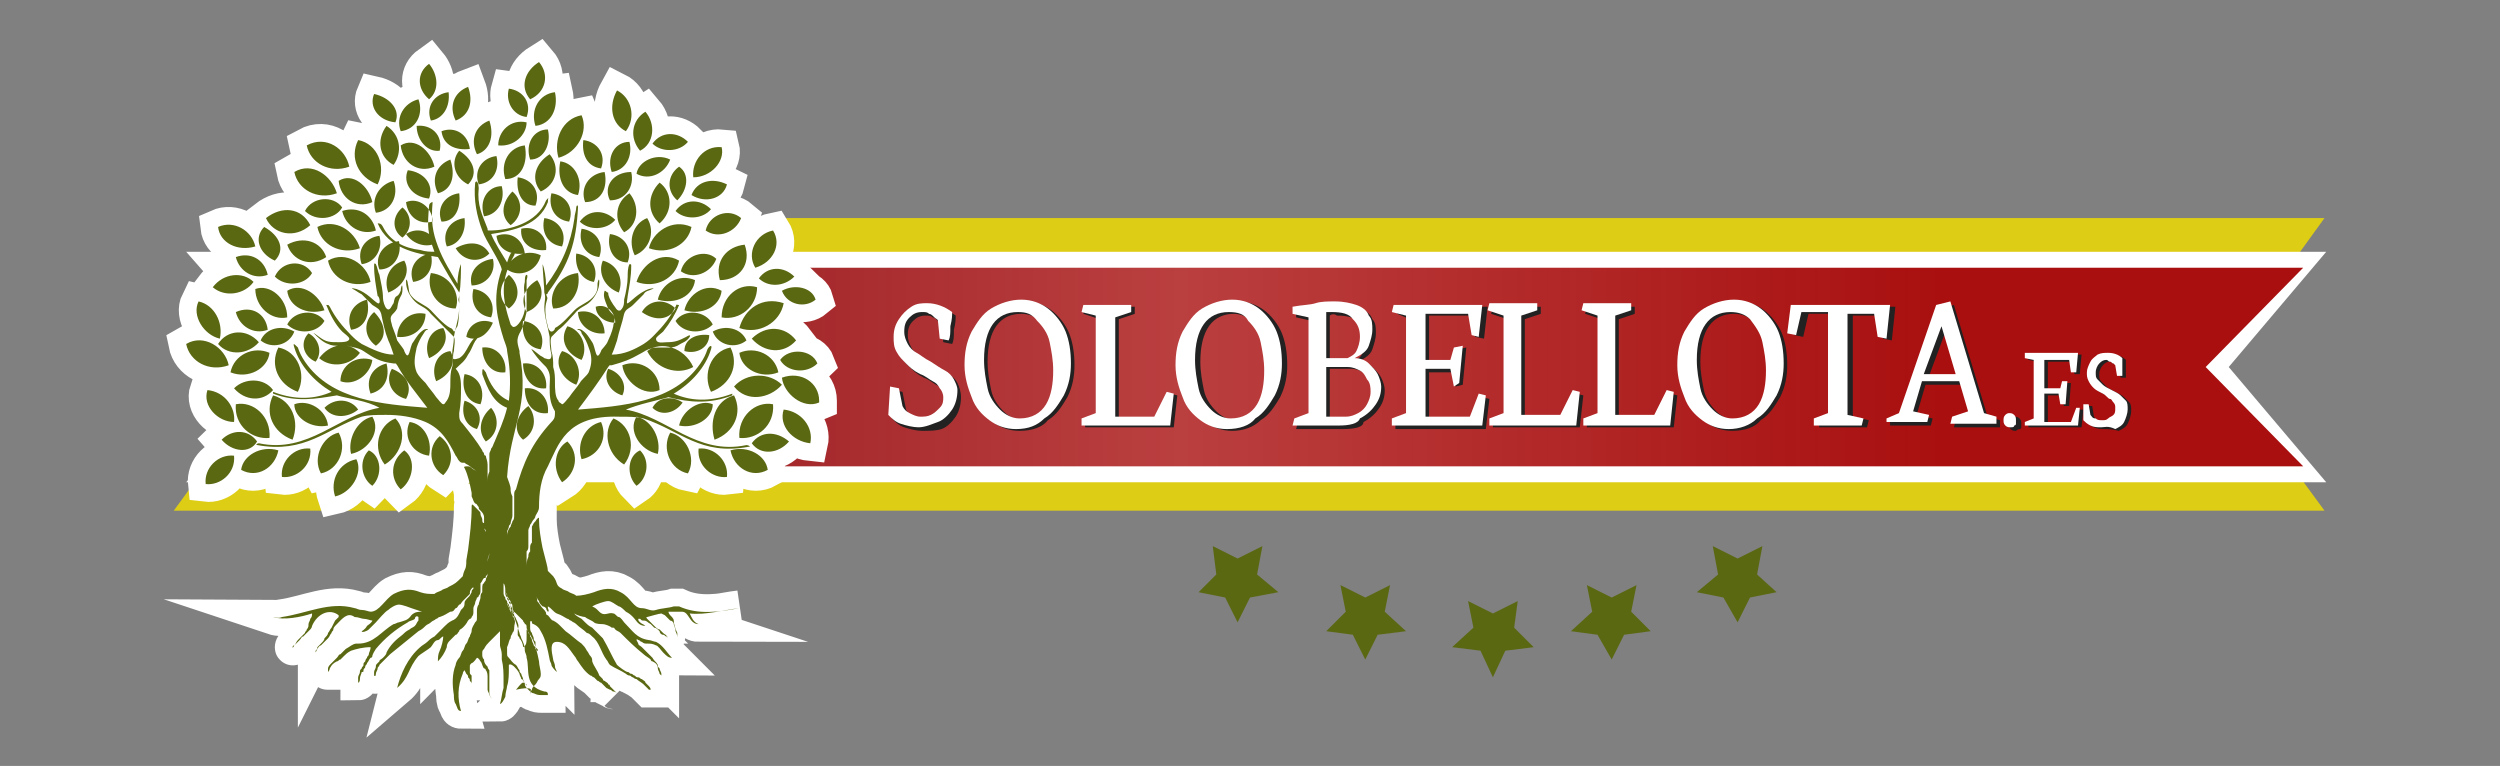 <?xml version="1.0" encoding="UTF-8"?> <!-- Generator: Adobe Illustrator 22.0.0, SVG Export Plug-In . SVG Version: 6.00 Build 0) --> <svg xmlns="http://www.w3.org/2000/svg" xmlns:xlink="http://www.w3.org/1999/xlink" version="1.1" id="Capa_1" x="0px" y="0px" viewBox="0 0 141 43.2" style="enable-background:new 0 0 141 43.2;" xml:space="preserve"><rect x="0" y="0" width="141" height="43.2" fill="#808080" stroke="none"/> <style type="text/css"> .st0{fill:#DDCD14;} .st1{fill:url(#SVGID_1_);} .st2{fill:url(#SVGID_2_);} .st3{fill:none;} .st4{enable-background:new ;} .st5{fill:#222222;} .st6{fill:#FFFFFF;} .st7{fill:#5B6812;} .st8{fill:#5B6812;stroke:#FFFFFF;stroke-width:2;stroke-miterlimit:10;} </style> <g> <polygon class="st0" points="131.1,28.8 9.8,28.8 15.8,20.6 14.1,12.3 131.1,12.3 125.1,20.6 "></polygon> <linearGradient id="SVGID_1_" gradientUnits="userSpaceOnUse" x1="10.537" y1="28.459" x2="131.226" y2="28.459" gradientTransform="matrix(1 0 0 -1 0 49.166)"> <stop offset="6.153846e-02" style="stop-color:#FFFFFF"></stop> <stop offset="1" style="stop-color:#FFFFFF"></stop> </linearGradient> <polygon class="st1" points="131.2,27.2 10.5,27.2 16.2,20.7 10.5,14.2 131.2,14.2 125.7,20.7 "></polygon> <linearGradient id="SVGID_2_" gradientUnits="userSpaceOnUse" x1="12.903" y1="28.459" x2="129.885" y2="28.459" gradientTransform="matrix(1 0 0 -1 0 49.166)"> <stop offset="0.113" style="stop-color:#91181D"></stop> <stop offset="0.459" style="stop-color:#A90F0F;stop-opacity:0.8"></stop> <stop offset="0.826" style="stop-color:#A90F0F"></stop> </linearGradient> <polygon class="st2" points="129.9,26.3 12.9,26.3 18.4,20.7 12.9,15.1 129.9,15.1 124.4,20.7 "></polygon> <rect x="50.1" y="17.1" class="st3" width="80" height="9.1"></rect> <g class="st4"> <path class="st5" d="M52,24.3c-0.3,0-0.7-0.1-1-0.2c-0.3-0.1-0.5-0.3-0.7-0.5l0.1-1.6l0.5,0.1l0.2,1c0.1,0.2,0.2,0.3,0.4,0.4 c0.2,0.1,0.4,0.2,0.6,0.2c0.2,0,0.4,0,0.6-0.1s0.3-0.2,0.5-0.4s0.2-0.4,0.2-0.6c0-0.2-0.1-0.4-0.2-0.5c-0.1-0.2-0.2-0.3-0.4-0.4 c-0.2-0.1-0.4-0.3-0.7-0.4c-0.4-0.2-0.6-0.4-0.8-0.6s-0.4-0.4-0.5-0.6c-0.2-0.3-0.2-0.6-0.2-0.9c0-0.4,0.1-0.7,0.3-1 c0.2-0.3,0.4-0.5,0.7-0.7c0.3-0.2,0.6-0.2,0.9-0.2c0.5,0,1,0.2,1.4,0.5c0,0.2,0,0.4-0.1,0.8c0,0.4,0,0.6-0.1,0.8l-0.5-0.1l-0.1-1 c0-0.1-0.1-0.1-0.2-0.2c-0.1-0.1-0.2-0.2-0.3-0.2c-0.1-0.1-0.2-0.1-0.4-0.1c-0.3,0-0.5,0.1-0.7,0.3c-0.2,0.2-0.3,0.4-0.3,0.8 c0,0.3,0.1,0.5,0.2,0.7c0.1,0.2,0.3,0.4,0.5,0.5c0.2,0.1,0.4,0.3,0.8,0.5c0.3,0.2,0.6,0.4,0.8,0.5c0.2,0.1,0.4,0.3,0.5,0.5 s0.2,0.5,0.2,0.8c0,0.4-0.1,0.8-0.3,1.1s-0.5,0.6-0.8,0.7S52.4,24.3,52,24.3z"></path> <path class="st5" d="M57.5,24.3c-0.6,0-1.1-0.2-1.5-0.5c-0.4-0.3-0.8-0.7-1-1.3c-0.2-0.5-0.4-1.1-0.4-1.8c0-0.7,0.1-1.3,0.4-1.9 c0.3-0.5,0.6-1,1.1-1.3c0.5-0.3,1.1-0.5,1.7-0.5c0.6,0,1.1,0.2,1.5,0.5c0.4,0.3,0.8,0.8,1,1.3s0.3,1.1,0.3,1.8 c0,0.6-0.1,1.2-0.4,1.8c-0.3,0.5-0.6,1-1.1,1.3C58.8,24.1,58.2,24.3,57.5,24.3z M57.6,17.7c-1.2,0-1.9,0.9-1.9,2.7 c0,0.6,0.1,1.1,0.2,1.6c0.1,0.5,0.4,0.9,0.7,1.2c0.3,0.3,0.7,0.5,1.1,0.5c0.7,0,1.2-0.3,1.5-0.8c0.3-0.5,0.4-1.2,0.4-1.9 c0-0.6-0.1-1.1-0.2-1.6s-0.4-0.9-0.7-1.2C58.5,17.9,58.1,17.7,57.6,17.7z"></path> <path class="st5" d="M61.2,24.2l0-0.4l0.8-0.3V18l-0.9-0.3l0.1-0.4H64l0,0.4L63.1,18v5.6h2.2l0.7-1.4l0.4,0.1l-0.2,1.8H61.2z"></path> <path class="st5" d="M69.5,24.3c-0.6,0-1.1-0.2-1.5-0.5c-0.4-0.3-0.8-0.7-1-1.3c-0.2-0.5-0.4-1.1-0.4-1.8c0-0.7,0.1-1.3,0.4-1.9 c0.3-0.5,0.6-1,1.1-1.3c0.5-0.3,1.1-0.5,1.7-0.5c0.6,0,1.1,0.2,1.5,0.5c0.4,0.3,0.8,0.8,1,1.3s0.3,1.1,0.3,1.8 c0,0.6-0.1,1.2-0.4,1.8c-0.3,0.5-0.6,1-1.1,1.3C70.7,24.1,70.1,24.3,69.5,24.3z M69.6,17.7c-1.2,0-1.9,0.9-1.9,2.7 c0,0.6,0.1,1.1,0.2,1.6c0.1,0.5,0.4,0.9,0.7,1.2c0.3,0.3,0.7,0.5,1.1,0.5c0.7,0,1.2-0.3,1.5-0.8c0.3-0.5,0.4-1.2,0.4-1.9 c0-0.6-0.1-1.1-0.2-1.6s-0.4-0.9-0.7-1.2C70.4,17.9,70,17.7,69.6,17.7z"></path> <path class="st5" d="M75.7,24.2h-2.6l0.1-0.4l0.8-0.3v-5.4l-0.9-0.2l0-0.4c0.5-0.1,1-0.1,1.3-0.2s0.7-0.1,1.1-0.1 c0.5,0,0.9,0.1,1.2,0.2s0.6,0.3,0.7,0.6c0.2,0.2,0.2,0.5,0.2,0.8c0,0.3-0.1,0.6-0.2,0.9s-0.4,0.5-0.8,0.7v0c0.3,0,0.6,0.1,0.8,0.3 c0.2,0.2,0.4,0.4,0.5,0.6c0.1,0.2,0.2,0.5,0.2,0.7c0,0.4-0.1,0.7-0.3,1c-0.2,0.3-0.5,0.6-0.9,0.8C76.9,24.1,76.4,24.2,75.7,24.2z M75,17.8v2.6h1.3c0.2-0.1,0.4-0.2,0.5-0.4c0.1-0.2,0.2-0.5,0.2-0.8c0-0.4-0.1-0.7-0.4-1c-0.2-0.3-0.6-0.4-1.2-0.4 C75.3,17.7,75.1,17.7,75,17.8z M75,20.8v2.8h1.1c0.3,0,0.5-0.1,0.7-0.2c0.2-0.1,0.4-0.3,0.5-0.5c0.1-0.2,0.2-0.4,0.2-0.7 c0-0.2,0-0.5-0.2-0.7c-0.1-0.2-0.2-0.4-0.4-0.5c-0.2-0.1-0.4-0.2-0.7-0.2H75z"></path> <path class="st5" d="M78.8,17.7l0.1-0.4h5l-0.2,1.8L83.2,19L83,17.8h-2.4v2.6h1.4l0.2-0.7l0.5-0.1l-0.2,2.1l-0.4,0.1L82,21h-1.4 v2.7h2.5l0.5-1.3l0.4,0.1l-0.2,1.7h-5.1l0-0.4l0.8-0.3V18L78.8,17.7z"></path> <path class="st5" d="M84.2,24.2l0-0.4l0.8-0.3V18l-0.9-0.3l0.1-0.4h2.7l0,0.4L86,18v5.6h2.2l0.7-1.4l0.4,0.1l-0.2,1.8H84.2z"></path> <path class="st5" d="M89.5,24.2l0-0.4l0.8-0.3V18l-0.9-0.3l0.1-0.4h2.7l0,0.4L91.3,18v5.6h2.2l0.7-1.4l0.4,0.1l-0.2,1.8H89.5z"></path> <path class="st5" d="M97.7,24.3c-0.6,0-1.1-0.2-1.5-0.5c-0.4-0.3-0.8-0.7-1-1.3c-0.2-0.5-0.4-1.1-0.4-1.8c0-0.7,0.1-1.3,0.4-1.9 c0.3-0.5,0.6-1,1.1-1.3c0.5-0.3,1.1-0.5,1.7-0.5c0.6,0,1.1,0.2,1.5,0.5c0.4,0.3,0.8,0.8,1,1.3s0.3,1.1,0.3,1.8 c0,0.6-0.1,1.2-0.4,1.8c-0.3,0.5-0.6,1-1.1,1.3C99,24.1,98.4,24.3,97.7,24.3z M97.8,17.7c-1.2,0-1.9,0.9-1.9,2.7 c0,0.6,0.1,1.1,0.2,1.6c0.1,0.5,0.4,0.9,0.7,1.2c0.3,0.3,0.7,0.5,1.1,0.5c0.7,0,1.2-0.3,1.5-0.8c0.3-0.5,0.4-1.2,0.4-1.9 c0-0.6-0.1-1.1-0.2-1.6s-0.4-0.9-0.7-1.2C98.7,17.9,98.3,17.7,97.8,17.7z"></path> <path class="st5" d="M101.3,17.3h5.6l-0.2,1.9l-0.5-0.1l-0.2-1.3h-1.5v5.7l0.9,0.2l-0.1,0.4h-2.7l0-0.4l0.8-0.3v-5.7H102l-0.3,1.3 l-0.5-0.1L101.3,17.3z"></path> <path class="st5" d="M106.6,24.2l0-0.4l0.7-0.3l2.1-6.1l0.8-0.2l1.9,6.3l0.7,0.2l0,0.4h-2.6l0.1-0.4l0.9-0.3l-0.5-1.7h-2.1 l-0.5,1.7l0.9,0.2l-0.1,0.4H106.6z M108.8,21.2h1.8l-0.8-2.7L108.8,21.2z"></path> </g> <g class="st4"> <path class="st5" d="M113.7,24.3c-0.1,0-0.2,0-0.3-0.1s-0.1-0.2-0.1-0.3c0-0.1,0-0.2,0.1-0.3c0.1-0.1,0.2-0.1,0.2-0.1 c0.1,0,0.2,0,0.3,0.1c0.1,0.1,0.1,0.2,0.1,0.3c0,0.1,0,0.1,0,0.2c0,0.1-0.1,0.1-0.1,0.1C113.8,24.2,113.7,24.3,113.7,24.3z"></path> <path class="st5" d="M114.4,20.3l0-0.3h3l-0.1,1.1l-0.3,0l-0.1-0.7h-1.4v1.6h0.9l0.1-0.4l0.3,0l-0.1,1.3l-0.3,0l-0.1-0.6h-0.8v1.6 h1.5l0.3-0.8l0.2,0l-0.1,1h-3l0-0.2l0.5-0.2v-3.3L114.4,20.3z"></path> <path class="st5" d="M118.7,24.2c-0.2,0-0.4,0-0.6-0.1c-0.2-0.1-0.3-0.2-0.4-0.3l0-0.9l0.3,0l0.1,0.6c0.1,0.1,0.1,0.2,0.3,0.2 c0.1,0.1,0.2,0.1,0.4,0.1c0.1,0,0.2,0,0.3-0.1c0.1-0.1,0.2-0.1,0.3-0.2c0.1-0.1,0.1-0.2,0.1-0.4c0-0.1,0-0.2-0.1-0.3 c-0.1-0.1-0.1-0.2-0.2-0.2s-0.2-0.2-0.4-0.3c-0.2-0.1-0.4-0.2-0.5-0.3s-0.2-0.2-0.3-0.4c-0.1-0.2-0.1-0.3-0.1-0.5 c0-0.2,0.1-0.4,0.2-0.6c0.1-0.2,0.3-0.3,0.4-0.4c0.2-0.1,0.4-0.1,0.6-0.1c0.3,0,0.6,0.1,0.8,0.3c0,0.1,0,0.3,0,0.5 c0,0.2,0,0.4,0,0.5l-0.3,0l-0.1-0.6c0,0-0.1-0.1-0.1-0.1c-0.1,0-0.1-0.1-0.2-0.1c-0.1,0-0.1-0.1-0.2-0.1c-0.2,0-0.3,0.1-0.4,0.2 s-0.2,0.3-0.2,0.5c0,0.2,0,0.3,0.1,0.4c0.1,0.1,0.2,0.2,0.3,0.3c0.1,0.1,0.3,0.2,0.5,0.3c0.2,0.1,0.4,0.2,0.5,0.3 c0.1,0.1,0.2,0.2,0.3,0.3c0.1,0.1,0.1,0.3,0.1,0.5c0,0.2-0.1,0.5-0.2,0.7c-0.1,0.2-0.3,0.3-0.5,0.4 C119.1,24.2,118.9,24.2,118.7,24.2z"></path> </g> <rect x="49.8" y="16.9" class="st3" width="80" height="9.1"></rect> <g class="st4"> <path class="st6" d="M51.8,24.1c-0.3,0-0.7-0.1-1-0.2c-0.3-0.1-0.5-0.3-0.7-0.5l0.1-1.6l0.5,0.1l0.2,1c0.1,0.2,0.2,0.3,0.4,0.4 c0.2,0.1,0.4,0.2,0.6,0.2c0.2,0,0.4,0,0.6-0.1s0.3-0.2,0.5-0.4s0.2-0.4,0.2-0.6c0-0.2-0.1-0.4-0.2-0.5c-0.1-0.2-0.2-0.3-0.4-0.4 c-0.2-0.1-0.4-0.3-0.7-0.4c-0.4-0.2-0.6-0.4-0.8-0.6s-0.4-0.4-0.5-0.6c-0.2-0.3-0.2-0.6-0.2-0.9c0-0.4,0.1-0.7,0.3-1 c0.2-0.3,0.4-0.5,0.7-0.7c0.3-0.2,0.6-0.2,0.9-0.2c0.5,0,1,0.2,1.4,0.5c0,0.2,0,0.4-0.1,0.8c0,0.4,0,0.6-0.1,0.8L53,19.1l-0.1-1 c0-0.1-0.1-0.1-0.2-0.2c-0.1-0.1-0.2-0.2-0.3-0.2c-0.1-0.1-0.2-0.1-0.4-0.1c-0.3,0-0.5,0.1-0.7,0.3c-0.2,0.2-0.3,0.4-0.3,0.8 c0,0.3,0.1,0.5,0.2,0.7c0.1,0.2,0.3,0.4,0.5,0.5c0.2,0.1,0.4,0.3,0.8,0.5c0.3,0.2,0.6,0.4,0.8,0.5c0.2,0.1,0.4,0.3,0.5,0.5 S54,21.8,54,22c0,0.4-0.1,0.8-0.3,1.1s-0.5,0.6-0.8,0.7S52.2,24.1,51.8,24.1z"></path> <path class="st6" d="M57.3,24.2c-0.6,0-1.1-0.2-1.5-0.5c-0.4-0.3-0.8-0.7-1-1.3c-0.2-0.5-0.4-1.1-0.4-1.8c0-0.7,0.1-1.3,0.4-1.9 c0.3-0.5,0.6-1,1.1-1.3c0.5-0.3,1.1-0.5,1.7-0.5c0.6,0,1.1,0.2,1.5,0.5c0.4,0.3,0.8,0.8,1,1.3s0.3,1.1,0.3,1.8 c0,0.6-0.1,1.2-0.4,1.8c-0.3,0.5-0.6,1-1.1,1.3C58.5,24,58,24.2,57.3,24.2z M57.4,17.6c-1.2,0-1.9,0.9-1.9,2.7 c0,0.6,0.1,1.1,0.2,1.6c0.1,0.5,0.4,0.9,0.7,1.2c0.3,0.3,0.7,0.5,1.1,0.5c0.7,0,1.2-0.3,1.5-0.8c0.3-0.5,0.4-1.2,0.4-1.9 c0-0.6-0.1-1.1-0.2-1.6s-0.4-0.9-0.7-1.2C58.2,17.7,57.9,17.6,57.4,17.6z"></path> <path class="st6" d="M61,24l0-0.4l0.8-0.3v-5.5L61,17.6l0.1-0.4h2.7l0,0.4l-0.9,0.3v5.6h2.2l0.7-1.4l0.4,0.1L66,24H61z"></path> <path class="st6" d="M69.2,24.2c-0.6,0-1.1-0.2-1.5-0.5c-0.4-0.3-0.8-0.7-1-1.3c-0.2-0.5-0.4-1.1-0.4-1.8c0-0.7,0.1-1.3,0.4-1.9 c0.3-0.5,0.6-1,1.1-1.3c0.5-0.3,1.1-0.5,1.7-0.5c0.6,0,1.1,0.2,1.5,0.5c0.4,0.3,0.8,0.8,1,1.3s0.3,1.1,0.3,1.8 c0,0.6-0.1,1.2-0.4,1.8c-0.3,0.5-0.6,1-1.1,1.3C70.5,24,69.9,24.2,69.2,24.2z M69.3,17.6c-1.2,0-1.9,0.9-1.9,2.7 c0,0.6,0.1,1.1,0.2,1.6c0.1,0.5,0.4,0.9,0.7,1.2c0.3,0.3,0.7,0.5,1.1,0.5c0.7,0,1.2-0.3,1.5-0.8c0.3-0.5,0.4-1.2,0.4-1.9 c0-0.6-0.1-1.1-0.2-1.6s-0.4-0.9-0.7-1.2C70.2,17.7,69.8,17.6,69.3,17.6z"></path> <path class="st6" d="M75.5,24h-2.6l0.1-0.4l0.8-0.3v-5.4l-0.9-0.2l0-0.4c0.5-0.1,1-0.1,1.3-0.2s0.7-0.1,1.1-0.1 c0.5,0,0.9,0.1,1.2,0.2s0.6,0.3,0.7,0.6c0.2,0.2,0.2,0.5,0.2,0.8c0,0.3-0.1,0.6-0.2,0.9s-0.4,0.5-0.8,0.7v0c0.3,0,0.6,0.1,0.8,0.3 c0.2,0.2,0.4,0.4,0.5,0.6c0.1,0.2,0.2,0.5,0.2,0.7c0,0.4-0.1,0.7-0.3,1c-0.2,0.3-0.5,0.6-0.9,0.8C76.6,23.9,76.1,24,75.5,24z M74.8,17.6v2.6H76c0.2-0.1,0.4-0.2,0.5-0.4c0.1-0.2,0.2-0.5,0.2-0.8c0-0.4-0.1-0.7-0.4-1c-0.2-0.3-0.6-0.4-1.2-0.4 C75,17.6,74.9,17.6,74.8,17.6z M74.8,20.7v2.8h1.1c0.3,0,0.5-0.1,0.7-0.2c0.2-0.1,0.4-0.3,0.5-0.5c0.1-0.2,0.2-0.4,0.2-0.7 c0-0.2,0-0.5-0.2-0.7c-0.1-0.2-0.2-0.4-0.4-0.5c-0.2-0.1-0.4-0.2-0.7-0.2H74.8z"></path> <path class="st6" d="M78.5,17.6l0.1-0.4h5l-0.2,1.8L83,18.9l-0.2-1.2h-2.4v2.6h1.4l0.2-0.7l0.5-0.1l-0.2,2.1L82,21.8l-0.2-1h-1.4 v2.7h2.5l0.5-1.3l0.4,0.1L83.6,24h-5.1l0-0.4l0.8-0.3v-5.5L78.5,17.6z"></path> <path class="st6" d="M84,24l0-0.4l0.8-0.3v-5.5l-0.9-0.3l0.1-0.4h2.7l0,0.4l-0.9,0.3v5.6H88l0.7-1.4l0.4,0.1L88.9,24H84z"></path> <path class="st6" d="M89.3,24l0-0.4l0.8-0.3v-5.5l-0.9-0.3l0.1-0.4H92l0,0.4l-0.9,0.3v5.6h2.2l0.7-1.4l0.4,0.1L94.2,24H89.3z"></path> <path class="st6" d="M97.5,24.2c-0.6,0-1.1-0.2-1.5-0.5c-0.4-0.3-0.8-0.7-1-1.3c-0.2-0.5-0.4-1.1-0.4-1.8c0-0.7,0.1-1.3,0.4-1.9 c0.3-0.5,0.6-1,1.1-1.3c0.5-0.3,1.1-0.5,1.7-0.5c0.6,0,1.1,0.2,1.5,0.5c0.4,0.3,0.8,0.8,1,1.3s0.3,1.1,0.3,1.8 c0,0.6-0.1,1.2-0.4,1.8c-0.3,0.5-0.6,1-1.1,1.3C98.7,24,98.1,24.2,97.5,24.2z M97.6,17.6c-1.2,0-1.9,0.9-1.9,2.7 c0,0.6,0.1,1.1,0.2,1.6c0.1,0.5,0.4,0.9,0.7,1.2c0.3,0.3,0.7,0.5,1.1,0.5c0.7,0,1.2-0.3,1.5-0.8c0.3-0.5,0.4-1.2,0.4-1.9 c0-0.6-0.1-1.1-0.2-1.6S99,18.4,98.7,18C98.4,17.7,98,17.6,97.6,17.6z"></path> <path class="st6" d="M101,17.2h5.6l-0.2,1.9l-0.5-0.1l-0.2-1.3h-1.5v5.7l0.9,0.2l-0.1,0.4h-2.7l0-0.4l0.8-0.3v-5.7h-1.5l-0.3,1.3 l-0.5-0.1L101,17.2z"></path> <path class="st6" d="M106.4,24l0-0.4l0.7-0.3l2.1-6.1l0.8-0.2l1.9,6.3l0.7,0.2l0,0.4h-2.6l0.1-0.4l0.9-0.3l-0.5-1.7h-2.1l-0.5,1.7 l0.9,0.2l-0.1,0.4H106.4z M108.5,21.1h1.8l-0.8-2.7L108.5,21.1z"></path> </g> <g class="st4"> <path class="st6" d="M113.4,24.1c-0.1,0-0.2,0-0.3-0.1s-0.1-0.2-0.1-0.3c0-0.1,0-0.2,0.1-0.3c0.1-0.1,0.2-0.1,0.2-0.1 c0.1,0,0.2,0,0.3,0.1c0.1,0.1,0.1,0.2,0.1,0.3c0,0.1,0,0.1,0,0.2c0,0.1-0.1,0.1-0.1,0.1C113.6,24.1,113.5,24.1,113.4,24.1z"></path> <path class="st6" d="M114.2,20.2l0-0.3h3l-0.1,1.1l-0.3,0l-0.1-0.7h-1.4v1.6h0.9l0.1-0.4l0.3,0l-0.1,1.3l-0.3,0l-0.1-0.6h-0.8v1.6 h1.5l0.3-0.8l0.2,0l-0.1,1h-3l0-0.2l0.5-0.2v-3.3L114.2,20.2z"></path> <path class="st6" d="M118.5,24.1c-0.2,0-0.4,0-0.6-0.1c-0.2-0.1-0.3-0.2-0.4-0.3l0-0.9l0.3,0l0.1,0.6c0.1,0.1,0.1,0.2,0.3,0.2 c0.1,0.1,0.2,0.1,0.4,0.1c0.1,0,0.2,0,0.3-0.1c0.1-0.1,0.2-0.1,0.3-0.2c0.1-0.1,0.1-0.2,0.1-0.4c0-0.1,0-0.2-0.1-0.3 c-0.1-0.1-0.1-0.2-0.2-0.2s-0.2-0.2-0.4-0.3c-0.2-0.1-0.4-0.2-0.5-0.3s-0.2-0.2-0.3-0.4c-0.1-0.2-0.1-0.3-0.1-0.5 c0-0.2,0.1-0.4,0.2-0.6c0.1-0.2,0.3-0.3,0.4-0.4c0.2-0.1,0.4-0.1,0.6-0.1c0.3,0,0.6,0.1,0.8,0.3c0,0.1,0,0.3,0,0.5 c0,0.2,0,0.4,0,0.5l-0.3,0l-0.1-0.6c0,0-0.1-0.1-0.1-0.1c-0.1,0-0.1-0.1-0.2-0.1c-0.1,0-0.1-0.1-0.2-0.1c-0.2,0-0.3,0.1-0.4,0.2 s-0.2,0.3-0.2,0.5c0,0.2,0,0.3,0.1,0.4c0.1,0.1,0.2,0.2,0.3,0.3c0.1,0.1,0.3,0.2,0.5,0.3c0.2,0.1,0.4,0.2,0.5,0.3 c0.1,0.1,0.2,0.2,0.3,0.3c0.1,0.1,0.1,0.3,0.1,0.5c0,0.2-0.1,0.5-0.2,0.7c-0.1,0.2-0.3,0.3-0.5,0.4 C118.9,24,118.7,24.1,118.5,24.1z"></path> </g> <g> <polygon class="st7" points="84.2,38.2 83.5,36.7 81.9,36.5 83.1,35.4 82.8,33.9 84.2,34.6 85.6,33.9 85.4,35.4 86.5,36.5 84.9,36.7 "></polygon> <g> <polygon class="st7" points="90.9,37.2 90.1,35.8 88.6,35.6 89.8,34.5 89.5,33 90.9,33.7 92.3,33 92,34.5 93.1,35.6 91.6,35.8 "></polygon> <polygon class="st7" points="77,37.2 76.3,35.8 74.8,35.6 75.9,34.5 75.6,33 77,33.7 78.4,33 78.1,34.5 79.3,35.6 77.7,35.8 "></polygon> </g> <g> <polygon class="st7" points="98,35.1 97.2,33.7 95.7,33.4 96.9,32.4 96.6,30.8 98,31.5 99.4,30.8 99.1,32.4 100.2,33.4 98.7,33.7 "></polygon> <polygon class="st7" points="69.8,35.1 69.1,33.7 67.6,33.4 68.6,32.4 68.4,30.8 69.8,31.5 71.2,30.8 70.9,32.4 72.1,33.4 70.5,33.7 "></polygon> </g> </g> <g> <path class="st8" d="M30.9,26.3c-0.4,0.7-0.5,1.5-0.5,2.3c0,0.2-0.1,0.3-0.2,0.5c0,0.1-0.1,0.2-0.1,0.2c-0.1,0.1-0.1,0.2-0.2,0.3 c0,0.1-0.1,0.2-0.1,0.3c0,0.1,0,0.1,0,0.2c0,0.1,0,0.2,0,0.3c0,0.1,0,0.1,0,0.2c0,0.1,0,0.1,0,0.2c0,0.1,0,0.2-0.1,0.3 c0,0.1,0,0.1,0,0.2c0,0.1,0,0.1,0,0.2c0,0.2,0,0.4,0,0.5c0,0,0,0,0,0.1c0,0,0,0,0-0.1c0-0.2,0-0.4,0.1-0.6c0-0.1,0-0.2,0.1-0.3 c0-0.1,0-0.1,0-0.2c0-0.1,0-0.2,0.1-0.3c0-0.1,0-0.1,0-0.2c0-0.1,0-0.1,0-0.2c0-0.1,0-0.2,0-0.3c0-0.1,0-0.1,0-0.2 c0.1-0.2,0.1-0.2,0.2-0.3c0,0,0.1-0.2,0.2-0.2c0,0,0,0.1,0,0.1c0,0.5,0.1,1.1,0.2,1.6c0.2,0.8,0.3,1.1,0.3,1.3l0.3,0.3 c0.3,0.4,0.1,0.5,0.5,0.7c0.1,0.1,0.3,0.1,0.4,0.2c0.2,0.1,0.3,0.1,0.4,0.2c0.3,0,0.7-0.1,1-0.2c0.5-0.2,1-0.3,1.5,0 c0.6,0.3,0.7,0.9,1.2,0.9c0.3,0,0.5,0.2,0.8,0.1c0.3-0.1,0.7-0.1,1-0.2c0.1,0,0.2,0,0.3,0c1.1,0.5,2.3,0.3,3.4,0.1 c-0.9,0.1-1.9,0.4-2.8,0.3c0.1,0.2,0.2,0.5,0.5,0.6c-0.4,0-0.5-0.4-0.7-0.6c-0.1-0.1-0.2-0.1-0.3-0.1c-0.1,0-0.3,0-0.4,0 c-0.1,0-0.3,0-0.3,0c0,0,0,0.1,0.1,0.2c0.1,0.1,0.2,0.2,0.2,0.3c0,0.2,0.1,0.5,0.2,0.7c0,0.2,0,0.3,0,0.3c0-0.1,0-0.2-0.1-0.4 c0-0.2-0.1-0.3-0.1-0.4c0-0.1-0.1-0.2-0.2-0.2c-0.1-0.1-0.3-0.3-0.3-0.3c0,0-0.2-0.1-0.2-0.1c-0.1,0-0.8,0.2-0.8,0.2 c-0.1,0,0,0.1,0,0.1c0.1,0.1,0.1,0.1,0.2,0.2c0.1,0.1,0.1,0.1,0.2,0.2c0.1,0.1,0.2,0.2,0.3,0.2c0.1,0.1,0.1,0.1,0.2,0.2 c0.1,0.1,0.2,0.1,0.2,0.2c0.1,0,0,0.1,0,0c-0.1,0-0.1-0.1-0.2-0.1c-0.1,0-0.2-0.1-0.2-0.2c-0.1-0.1-0.2-0.2-0.3-0.2 c-0.1-0.1-0.1-0.1-0.2-0.2c-0.2-0.1-0.2-0.2-0.4-0.2c-0.1,0-0.1,0-0.2-0.1c0,0-0.1,0-0.1,0c0,0,0,0,0,0c0,0.1,0,0.1,0.1,0.2 c0.1,0.1,0.2,0.1,0.3,0.2c-0.4,0-0.5-0.3-0.7-0.5c-0.1-0.1-0.2-0.2-0.4-0.3c-0.1-0.1-0.3-0.3-0.4-0.3c-0.2-0.1-0.4-0.3-0.6-0.3 c-0.2,0-0.7,0.2-0.7,0.2l-0.2,0.1c0.2,0.1,0.2,0.1,0.4,0.3c0.3,0.3,0.5,0,0.8,0.1c0.1,0,0.2,0.2,0.3,0.2c0.1,0,0.3,0.3,0.3,0.3 c0.5,0.5,0.7,0.9,1.4,1c0.1,0,0.3,0.1,0.4,0.1c0.4,0.2,0.6,0.6,0.9,0.9c-0.2,0-0.3-0.1-0.5-0.3c-0.1-0.1-0.3-0.4-0.4-0.4 c-0.2-0.1-0.3-0.1-0.5-0.1c-0.1,0-0.2,0-0.3-0.1c-0.1,0-0.1-0.1-0.2-0.1c0,0-0.1-0.1-0.1,0c0,0,0.1,0.2,0.1,0.2 c0,0.1,0.1,0.1,0.2,0.2c0.1,0.1,0.1,0.1,0.2,0.2c0,0,0.1,0.1,0.1,0.1c0.1,0.1,0.1,0.1,0.2,0.2c0,0,0.1,0.1,0.1,0.1 c0.1,0.2,0.2,0.2,0.3,0.4c0,0.1,0,0.1,0.1,0.2c0,0.1,0.1,0.2,0.1,0.3c0,0.1,0-0.1,0,0c0,0,0,0.1,0,0.1c0,0-0.1-0.1-0.1-0.1 c0-0.1-0.1-0.2-0.1-0.3c0-0.2-0.1-0.3-0.3-0.4c-0.1,0-0.1-0.1-0.1-0.1c-0.1-0.1-0.3-0.2-0.4-0.3c-0.5-0.4-0.9-0.8-1.3-1.2 c-0.1-0.1-0.2-0.1-0.3-0.2c-0.1-0.1,0-0.1-0.2-0.1c-0.1-0.1-0.4-0.2-0.5-0.2c-0.1,0-0.4,0-0.5-0.1c-0.1-0.1-0.4-0.2-0.5-0.3 c-0.1,0-0.5-0.1-0.6-0.2c0,0.1,0.4,0.3,0.4,0.3c0.1,0.1,0.2,0.2,0.2,0.2c0.1,0.1,0.2,0.2,0.4,0.3c0.1,0.1,0.2,0.2,0.3,0.3 c0.1,0.1,0.2,0.2,0.3,0.3c0.3,0.5,0.5,1,0.8,1.5c0.1,0.1,0.5,0.4,0.6,0.4c0.1,0,0.1,0.1,0.2,0.1c0.1,0,0.1,0.1,0.2,0.1 c0.1,0.1,0.1,0.1,0.2,0.1c0.1,0,0.1,0.1,0.2,0.1c0.1,0.1,0.2,0.1,0.2,0.2c0.1,0.1,0.1,0.1,0.2,0.2c0,0,0.1,0.1,0.1,0.2 c0,0-0.1,0-0.1,0c0,0-0.1-0.1-0.1-0.1c-0.1-0.1-0.1-0.1-0.2-0.2c-0.1-0.1-0.3-0.2-0.4-0.3c-0.1,0-0.2-0.1-0.2-0.1 c-0.1,0-0.1-0.1-0.2-0.1c-0.1,0-0.2-0.1-0.2-0.1c-0.3-0.2-0.6-0.3-0.9-0.5c-0.1-0.1-0.1-0.2-0.2-0.3c-0.3-0.4-0.4-1-0.8-1.3 c-0.1-0.1-0.2-0.2-0.3-0.2c-0.2-0.2-0.4-0.3-0.6-0.5c-0.1-0.1-0.2-0.1-0.3-0.2c-0.1,0-0.1-0.1-0.2-0.1c-0.2-0.1-0.3-0.2-0.6-0.3 l0,0c-0.2-0.1-0.3-0.3-0.5-0.4c0,0,0,0,0,0c0,0,0,0.1,0,0.1c0,0,0.1,0.2,0,0.2c0,0-0.1-0.1-0.1-0.2c0,0-0.1-0.1-0.2-0.1 c-0.1-0.1-0.2-0.2-0.2-0.3c-0.1-0.1-0.1-0.2-0.2-0.3c-0.1-0.1-0.1-0.3-0.1-0.4c0-0.1,0-0.1,0-0.2c0-0.1,0-0.1,0-0.2 c0,0.1,0,0.1,0,0.2c0,0.1,0,0.1,0,0.2c0,0.1,0.1,0.3,0.1,0.4c0.1,0.1,0.1,0.2,0.1,0.3c0.1,0.1,0.2,0.3,0.3,0.4 c0.1,0.1,0.2,0.2,0.2,0.3c0,0,0,0.1,0.1,0.1c0.1,0.1,0.2,0.3,0.3,0.3c0.2,0.1,0.3,0.2,0.4,0.3c0.1,0.1,0.2,0.2,0.3,0.3 c0.3,0.2,0.6,0.5,0.9,0.7c0.1,0.1,0.2,0.2,0.3,0.4c0.1,0.1,0.1,0.2,0.2,0.3c0.1,0.1,0.1,0.2,0.1,0.3c0.1,0.3,0.3,0.5,0.4,0.8 c0,0,0.1,0.1,0.1,0.1c0,0,0.1,0.1,0.1,0.1c0,0.1,0.1,0.1,0.1,0.1c0.1,0.1,0.2,0.1,0.2,0.2c0.1,0,0.1,0.1,0.1,0.1 c0.1,0.1,0.1,0.1,0.2,0.2c0,0,0.1,0.1,0.1,0.1c0,0-0.1-0.1-0.1-0.1c0,0-0.1-0.1-0.1-0.1c0.1,0.1,0.1,0.1,0.2,0.2 c0,0,0.1,0.1,0.1,0.1c0,0-0.1-0.1-0.2-0.1c-0.1,0-0.1-0.1-0.2-0.1c0,0-0.2-0.1-0.2-0.1c0,0-0.2-0.2-0.2-0.2c0,0-0.1-0.1-0.1-0.1 c-0.1,0-0.1-0.1-0.2-0.1c-0.1-0.1-0.1-0.1-0.2-0.2c-0.1,0-0.1-0.1-0.2-0.1c-0.3-0.2-0.5-0.5-0.7-0.8c-0.1-0.1-0.1-0.2-0.2-0.3 c-0.3-0.4-0.5-0.8-1-0.8c-0.4,0-0.3,0.5-0.2,1c0,0.1,0.1,0.2,0.1,0.4c0,0.1,0.1,0.2,0.1,0.3c-0.1-0.1-0.3-0.3-0.3-0.4 c0-0.1-0.1-0.2-0.1-0.3c-0.1-0.5-0.2-1.1-0.5-1.6c-0.1-0.2-0.2-0.3-0.4-0.4c-0.1,0-0.1-0.1-0.1-0.1c0-0.1-0.1-0.1-0.1,0 c0,0,0,0.1,0,0.1c0,0,0-0.2,0-0.1c0,0.1,0,0.2,0,0.3c0,0.1,0,0.2,0.1,0.3c0,0.1,0.1,0.2,0.1,0.3c0,0.1,0,0.1,0.1,0.2 c0,0,0,0.1,0,0.1c0,0,0,0.1,0,0.1c0,0.1,0,0.1,0.1,0.2c0,0,0.1,0.1,0,0.1c0,0-0.1-0.1-0.1-0.1c0-0.1,0-0.1-0.1-0.2 c0-0.1-0.1-0.2-0.1-0.3c0-0.1-0.1-0.2-0.1-0.2c0-0.1,0-0.1-0.1-0.2c0-0.1-0.1-0.2-0.1-0.3c0-0.1,0-0.2-0.1-0.2 c0-0.1-0.1-0.1-0.1-0.2c0,0,0,0,0,0c-0.1-0.1-0.3-0.3-0.4-0.4c-0.1-0.1-0.1-0.1-0.2-0.1c-0.1-0.1-0.2-0.2-0.2-0.3 c-0.1-0.1-0.1-0.2-0.1-0.2c0-0.1,0,0.1,0,0.1c0.1,0.1,0.1,0.2,0.2,0.4c0.1,0.1,0.1,0.1,0.1,0.2c0,0,0.1,0.1,0.1,0.1 c0.1,0.3,0.2,0.6,0.3,0.9c0,0.1,0.1,0.2,0.1,0.3c0.1,0.2,0.2,0.4,0.2,0.7c0,0.1,0.1,0.2,0.1,0.4c0.2,0.6-0.2,1.6,1,1.9 c0.2,0,0.2,0.1,0.2,0.2c-0.1,0-0.2,0-0.4,0c-0.1,0-0.2,0-0.4-0.1c-0.1,0-0.2-0.1-0.3-0.2c-0.1-0.1-0.2-0.2-0.2-0.3 c0-0.1,0-0.1-0.1-0.1c-0.1,0-0.3,0.3-0.4,0.4C30,38.7,30,38.9,29.9,39c0,0.1,0,0.2,0,0.3c0,0,0,0.1,0,0.1c0,0,0-0.1,0-0.1 c0-0.2,0-0.3,0.1-0.4c0-0.1,0.1-0.2,0.2-0.3c0.1-0.1,0.1-0.2,0.2-0.3c0.1-0.1,0.1-0.2,0.1-0.3c0-0.2-0.1-0.5-0.1-0.7 c-0.1-0.5-0.2-1-0.5-1.5c-0.1-0.1-0.1-0.2-0.2-0.3c0,0.2,0,0.3,0,0.5c0,0.2,0,0.4-0.2,0.5c0-0.2-0.1-0.4-0.2-0.5 c0-0.1-0.1-0.1-0.1-0.2c0-0.1,0-0.2,0-0.3c0.1-0.2,0-0.4-0.1-0.6c0-0.1-0.1-0.1-0.1-0.2c0-0.1-0.1-0.1-0.1-0.2 c-0.1-0.1-0.1-0.3-0.1-0.4c0-0.1,0-0.1-0.1-0.2c0-0.1,0-0.1-0.1-0.2c0-0.1,0-0.2-0.1-0.3c0,0.1,0,0.2,0.1,0.3c0,0.1,0,0.1,0.1,0.2 c0,0.1,0,0.1,0.1,0.2c0,0.1,0.1,0.2,0.1,0.3c0,0.1,0,0.1,0.1,0.2c0,0,0,0,0,0c0-0.1-0.1-0.2-0.1-0.4c0-0.1,0-0.1-0.1-0.2 c0-0.1,0-0.1-0.1-0.2c0-0.1-0.1-0.1-0.1-0.2c0-0.1,0-0.1-0.1-0.2c0-0.2,0-0.4-0.1-0.5c0-0.1,0-0.3,0-0.4c0-0.1,0-0.2,0-0.4 c0-0.1,0-0.2,0-0.3c0,0,0,0,0,0c0,0,0,0,0,0c0,0.1,0,0.2,0,0.2c0,0.1,0,0.1,0,0.2c0,0.1,0,0.2,0,0.3c0,0.2,0,0.5,0,0.7 c0,0.1,0,0.1,0,0.2c0,0.1,0,0.2,0.1,0.3c0,0.1,0,0.1,0.1,0.2c0,0.1,0,0.1,0.1,0.2c0,0.1,0.1,0.2,0.1,0.3c0,0.1,0.1,0.2,0.1,0.3 c0,0.1,0.1,0.1,0.1,0.2c0.1,0.2,0,0.3,0,0.5c0,0.1,0,0.2-0.1,0.3c0,0.1-0.1,0.1-0.1,0.3c-0.1,0.1-0.1,0.3-0.2,0.5 c0,0.1,0,0.2,0,0.3c0,0.2,0,0.2,0.1,0.3c0.1,0.1,0.2,0.3,0.4,0.4c0.1,0.1,0.1,0.2,0.2,0.3c0,0.1,0,0.1,0.1,0.2 c0,0.1,0.1,0.2,0.1,0.3c0,0,0,0.1,0.1,0.2c0,0,0,0.1,0.1,0.1c0,0,0,0.1,0,0.1c0,0,0,0,0,0c0-0.1-0.1-0.1-0.1-0.2 c0,0-0.1-0.1-0.1-0.1c0,0,0-0.1-0.1-0.1c0-0.1-0.1-0.2-0.1-0.3c-0.1-0.2-0.2-0.3-0.3-0.4c0,0-0.2-0.2-0.3-0.1c0,0,0,0.2,0,0.2 c0,0.3,0,0.7-0.1,1c0,0.1-0.1,0.4-0.1,0.6c-0.1,0.2-0.2,0.4-0.3,0.4c0.1-0.3,0.1-0.6,0.2-0.9c0-0.1,0-0.3,0-0.4 c0-0.4,0-0.8-0.1-1.2c0-0.1,0-0.1,0-0.2c0-0.1,0-0.1,0-0.1c0-0.2-0.1-0.4-0.1-0.5c0-0.1,0-0.3,0-0.4c0-0.1,0-0.3,0-0.4 c-0.1,0.1-0.2,0.2-0.3,0.3c-0.1,0.1-0.2,0.2-0.3,0.3c-0.1,0.1-0.2,0.2-0.3,0.4c-0.1,0.1-0.1,0.1-0.1,0.3c0,0.1,0,0.2,0.1,0.3 c0,0.2,0.1,0.3,0.2,0.4c0,0.1,0.1,0.2,0.1,0.2c0,0.2,0,0.4,0,0.6c0,0.1,0,0.1,0,0.2c0,0.1,0,0.1,0,0.2c0,0.1,0,0.2,0,0.3 c0,0.1,0.1,0.2,0.1,0.3c0,0,0,0,0,0c0-0.1,0-0.1-0.1-0.2c0-0.1-0.1-0.2-0.1-0.3c0-0.1,0-0.3,0-0.4c0-0.1,0-0.2,0-0.3 c0-0.1,0-0.3-0.1-0.4c0,0,0-0.1-0.1-0.1c-0.1-0.1-0.1-0.3-0.2-0.4c0,0-0.1-0.2-0.2-0.2c0,0-0.2,0.3-0.3,0.3 c-0.1,0.1-0.1,0.1-0.1,0.2c0,0.1,0,0.3,0,0.3c0,0.1,0,0.1,0.1,0.2c0,0.1,0,0.1,0,0.2c0,0.1,0,0.1,0,0.2c0,0.1,0,0.1,0,0.2 c0,0.1,0,0.1,0,0.2c0,0.2,0,0.3,0,0.5c0,0,0,0.1,0,0.1c0,0,0-0.2,0-0.2c0-0.2,0-0.3,0-0.5c0-0.1,0-0.1,0-0.2c0-0.1,0-0.1-0.1-0.2 c0-0.1,0-0.1-0.1-0.2c0-0.1,0-0.1-0.1-0.2c0,0-0.1-0.2-0.1-0.2c0,0-0.1,0.1-0.1,0.2c-0.3,0.7-0.3,1.4-0.1,2.1 c-0.2,0-0.2-0.2-0.3-0.4c-0.1-0.1-0.1-0.4-0.1-0.5c-0.1-0.6-0.1-1.2,0.1-1.7c0-0.1,0.1-0.3,0.2-0.4c0.1-0.1,0.1-0.3,0.2-0.4 c0.1-0.1,0.1-0.3,0.2-0.4c0.1-0.1,0.1-0.3,0.2-0.4c0-0.1,0.1-0.2,0.1-0.3c0-0.2,0.1-0.3,0.2-0.5c0.1-0.1,0.1-0.1,0.1-0.3 c0-0.1,0-0.2,0-0.3c0-0.1,0-0.3,0.1-0.4c0-0.1,0.1-0.3,0.1-0.4c0-0.1,0-0.2,0.1-0.3c0-0.1,0-0.2,0-0.2c0-0.1,0-0.3,0.1-0.3 c0-0.1,0.1-0.1,0.1-0.2s0.1-0.2,0.1-0.3c0,0,0-0.1,0-0.1c0-0.2,0-0.4,0-0.6c0-0.2,0.1-0.3,0.1-0.5c0-0.1,0-0.2,0.1-0.4 c0-0.2,0-0.5,0-0.7c0,0,0,0,0,0c0,0.1,0,0.2,0,0.4c0,0.1,0,0.3,0,0.4c0,0.1,0,0.2-0.1,0.3c0,0.1-0.1,0.3-0.1,0.4 c0,0.1,0,0.2,0,0.3c0,0.1,0,0.3,0,0.4c0,0.1,0,0.1-0.1,0.2c0,0.1,0,0.1-0.1,0.1c-0.1,0.1-0.1,0.2-0.2,0.3c0,0.1,0,0.1,0,0.2 c0,0.1,0,0.1,0,0.2c0,0.1,0,0.2-0.1,0.3c0,0,0,0.1-0.1,0.1c0,0.1-0.1,0.2-0.1,0.3c0,0.1-0.1,0.2-0.1,0.3c0,0.1,0,0.1,0,0.2 c0,0.1,0,0.2-0.1,0.3c0,0,0,0.1-0.1,0.1c0,0-0.1,0.1-0.1,0.1c-0.1,0.2-0.2,0.3-0.3,0.4c-0.1,0.1-0.2,0.1-0.2,0.2 c-0.1,0.1-0.1,0.2-0.2,0.2c-0.1,0.1-0.2,0.2-0.3,0.3c-0.1,0.1-0.2,0.2-0.2,0.4c-0.1,0.3-0.3,0.6-0.5,0.8c0-0.2,0-0.4,0.1-0.6 c0.1-0.2,0.2-0.6,0.2-0.8c-0.1,0-0.2,0.2-0.3,0.2c-0.2,0-0.3,0.3-0.4,0.4c-0.1,0.1-0.6,0.4-0.7,0.5c-0.6,0.7-0.5,1.2-1.2,1.8 c0.2-0.8,0.6-1.7,1.3-2.3c0.1-0.1,0.3-0.2,0.4-0.3c0.1-0.1,0.2-0.2,0.4-0.3c0.1-0.1,0.2-0.2,0.3-0.3c0.1-0.1,0.2-0.2,0.3-0.3 c0.1-0.1,0.2-0.2,0.4-0.3c0.3-0.1,0.4-0.4,0.5-0.6c0,0,0.1-0.1,0.1-0.1c0.1-0.1,0.1-0.2,0.1-0.3c0-0.1,0.1-0.2,0.2-0.3 c0.1-0.1,0.1-0.1,0.2-0.3c0-0.1,0-0.1,0.1-0.2c0-0.1,0-0.1-0.1,0c-0.1,0.1-0.1,0.2-0.1,0.3c0,0-0.1,0.1-0.1,0.1 c-0.1,0.1-0.2,0.2-0.3,0.3c-0.1,0.1-0.1,0.2-0.2,0.2c-0.1,0.1-0.1,0.2-0.2,0.2c-0.1,0.1-0.1,0.2-0.3,0.2l0,0 c-0.2,0.1-0.3,0.2-0.6,0.3c-0.1,0-0.1,0.1-0.2,0.1c-0.1,0.1-0.2,0.1-0.3,0.2c-0.1,0.1-0.2,0.1-0.3,0.2c-0.1,0.1-0.2,0.2-0.4,0.3 c-0.5,0.4-1.1,0.9-1.6,1.3c-0.1,0.1-0.1,0.1-0.2,0.2c-0.1,0.1-0.2,0.2-0.2,0.2c0,0-0.1,0.1-0.2,0.2c0,0.1-0.1,0.1-0.1,0.2 c0,0.1-0.1,0.2-0.1,0.3c0,0,0,0.2-0.1,0.1c0,0,0-0.2,0-0.2c0-0.1,0.1-0.2,0.1-0.3c0-0.1,0-0.1,0.1-0.2c0,0,0.1-0.1,0.1-0.1 c0-0.1,0.1-0.1,0.2-0.2c0.1-0.1,0.2-0.2,0.2-0.3c0.2-0.4,0.5-0.7,0.9-1c0.1-0.1,0.2-0.2,0.4-0.3c0.1-0.1,0.2-0.1,0.3-0.2 c0.1-0.1,0.1-0.2,0.2-0.3c0-0.1,0-0.1,0-0.2c-0.1-0.1-0.2,0-0.2,0.1c-0.1,0.1-0.3,0.1-0.4,0.2c-0.7,0.4-1.3,0.9-1.8,1.5 C21,36.9,21,37,21,37c0,0,0,0.1-0.1,0.1c-0.1,0.1-0.1,0.2-0.2,0.3c0,0.1-0.1,0.1-0.1,0.2c0,0.1-0.1,0.1-0.1,0.2 c0,0.1,0,0.1-0.1,0.1c0,0.1-0.1,0.2-0.1,0.4c0,0,0,0.1,0,0.1c0,0,0,0,0,0c0,0,0-0.1,0-0.1c0,0,0,0.2-0.1,0.2c0,0,0-0.1,0-0.1 c0-0.1,0-0.1,0-0.2c0-0.1,0.1-0.2,0.1-0.3c0-0.1,0-0.1,0.1-0.2c0-0.1,0.1-0.1,0.1-0.2c0-0.1,0-0.1,0.1-0.2c0-0.1,0.1-0.2,0.1-0.2 c0-0.1,0.1-0.1,0.1-0.2c0-0.1,0.1-0.2,0.1-0.4c-0.4,0-0.8,0.1-1.1,0.2c-0.2,0.1-0.3,0.2-0.4,0.3c-0.1,0.1-0.1,0.1-0.2,0.2 c-0.1,0-0.1,0.1-0.2,0.1c-0.2,0.1-0.3,0.2-0.4,0.4c0,0.1-0.1,0.2-0.1,0.2c0,0-0.1,0,0,0c0-0.1,0-0.1,0-0.2c0-0.1,0.1-0.2,0.2-0.3 c0.1-0.1,0.2-0.2,0.2-0.2c0,0,0.1-0.1,0.1-0.1c0.1-0.1,0.1-0.2,0.2-0.2c0.1-0.1,0.2-0.2,0.3-0.3c0.2-0.1,0.4-0.3,0.6-0.3 c0,0,0,0,0.1,0c0.9,0,1.3-0.7,2-1.1c0.1,0,0.2-0.1,0.3-0.1c0.3-0.1,0.5-0.1,0.7-0.4c0.2-0.2,0.4-0.2,0.6-0.2l-0.6-0.2 c0,0-0.5-0.2-0.7-0.2s-0.5,0.2-0.6,0.3c-0.2,0.1-0.6,0.6-0.7,0.7c-0.1,0.1-0.2,0.2-0.4,0.4c-0.1,0.1-0.4,0.2-0.4,0.1 c0,0,0.2-0.1,0.3-0.3C21,35.1,21,35,21,35c-0.1,0-0.3-0.1-0.5-0.1c-0.1,0-0.3-0.1-0.5-0.1c-0.4-0.3-0.7,0.1-1,0.4 c-0.1,0.1-0.2,0.2-0.2,0.3c0,0.1-0.1,0.1-0.1,0.2c-0.1,0.1-0.1,0.2-0.2,0.3c0,0-0.1,0.1-0.1,0.1c-0.1,0.1-0.2,0.2-0.3,0.3 c-0.1,0-0.2,0.2-0.2,0.2c0,0-0.1,0.2-0.1,0.2c0,0,0-0.1,0-0.1c0.1-0.1,0.1-0.1,0.1-0.2c0.1-0.1,0.1-0.1,0.2-0.2 c0.1-0.1,0.2-0.2,0.2-0.3c0.1-0.1,0.2-0.2,0.2-0.3c0.1-0.1,0.1-0.2,0.2-0.3c0.1-0.2,0.1-0.2,0.2-0.4c0.1-0.1,0.1-0.1,0.2-0.2 c0,0,0-0.1,0-0.1c-0.5-0.4-1.2-0.1-1.5,0.6c0,0.1-0.1,0.2-0.1,0.2c-0.1,0.1-0.1,0.1-0.2,0.2c-0.1,0.1-0.1,0.1-0.2,0.2 C17,35.9,17,36,16.9,36.1c-0.1,0.1-0.2,0.2-0.3,0.3c0,0-0.1,0.2-0.1,0.1c0,0,0-0.1,0.1-0.1c0.1-0.1,0.1-0.2,0.2-0.3 c0.1-0.1,0.1-0.1,0.2-0.2c0.1-0.1,0.1-0.1,0.2-0.2c0-0.1,0.1-0.1,0.1-0.2c0.1-0.1,0.1-0.2,0.1-0.3c0-0.1,0.1-0.2,0.1-0.3 c0.1-0.1,0.1-0.2,0.1-0.3c-0.6,0.2-1.6,0.4-2.2,0.2c0.1,0,0.3,0.1,0.5,0c1.4-0.2,2.7-0.9,4.1-0.5c0.1,0,0.2,0.1,0.4,0.1 c0.2,0,0.4,0.1,0.5,0.1c0.5,0,0.8-0.7,1.3-1c0.6-0.3,1-0.3,1.5-0.1c0.3,0.1,0.5,0.1,0.8,0.1c0.1-0.1,0.2-0.1,0.4-0.2 c0.1-0.1,0.3-0.1,0.4-0.2c0.4-0.2,0.4-0.2,0.8-0.6c0.1-0.5,0.2-0.3,0.2-0.9l0.1-0.6c0.1-0.8,0.2-1.6,0.2-2.4c0-0.1,0-0.2,0.1-0.1 c0.1,0.1,0.2,0.2,0.3,0.3c0.1,0.1,0.1,0.1,0.1,0.2c0,0.1,0.1,0.2,0.1,0.3c0,0.1,0,0.2,0.1,0.2c0,0.1,0,0.1,0,0.2c0,0,0,0.1,0,0.1 c0,0,0.1,0.2,0.1,0.2c0,0,0,0,0,0c0-0.1,0-0.1-0.1-0.2c0,0,0-0.1,0-0.1c0-0.1,0-0.1,0-0.2c0-0.1,0-0.2,0-0.3 c0-0.2-0.1-0.3-0.2-0.4c-0.1-0.1-0.1-0.1-0.1-0.2c-0.1-0.1-0.1-0.2-0.2-0.2c-0.1-0.1-0.1-0.2-0.2-0.4c0-0.1,0-0.1,0-0.2 c-0.1-0.5-0.2-1-0.4-1.4c-0.1-0.1,0.1-0.1,0.2-0.1c0.1,0,0.2,0.1,0.2,0.1c0.1,0.1,0.2,0.1,0.3,0.2c0,0,0.1,0.1,0.1,0.1 c0,0-0.1-0.1-0.1-0.1c-0.1-0.1-0.3-0.2-0.4-0.3c-0.1-0.1-0.2-0.1-0.3-0.2C26,26.1,26,26.1,25.9,26c-0.1-0.1-0.1-0.2-0.2-0.3 c-0.4-0.8-0.8-1.5-1.7-1.9c-0.7-0.3-1.5-0.4-2.2-0.4c-0.6,0-1,0-1.4,0.1c-2,0.7-3.2,2.1-5.9,1.6c-0.1,0,0-0.1,0.1-0.1 c2.8,0.6,4.5-1.6,6.8-2c-0.7-0.4-1.7-0.5-2.4-0.7c-1.2,0.2-2.3,0.4-3.6-0.1c0-0.1,0-0.1,0-0.1c1.3,0.5,2.4,0.4,3.3,0 c-1-0.6-1.8-1.5-2.1-2.5c-0.1-0.3,0-0.2,0.2,0c0.1,0.3,0.2,0.5,0.4,0.8c1.5,2.2,4.4,2.4,6.9,2.6l0,0c-0.6-0.8-1.2-1.5-1.7-2.4 c-0.1-0.1,0-0.1-0.2-0.1c-0.8-0.1-1.1-0.3-1.7-0.7c-0.3-0.2-0.6-0.2-0.9-0.3c-0.2,0-0.3,0-0.5,0c-0.2,0-0.4,0-0.6-0.1 c-0.3-0.1-0.6-0.4-0.8-0.6c-0.1-0.1,0.3,0.2,0.3,0.2c0.4,0.3,0.6,0.3,1.1,0.3c0.2,0,0.6,0,0.6-0.2c0-0.1-0.3-0.3-0.4-0.4 c-0.4-0.4-0.7-1-0.9-1.5c0.2,0,0.1,0,0.2,0.1c0.3,0.6,0.7,1.1,1.2,1.6c0.2,0.2,0.3,0.3,0.6,0.5c0.6,0.3,1.2,0.6,1.8,0.6 c-0.1-0.3-0.2-0.6-0.3-0.8c-0.2-0.5-0.3-1-0.4-1.5c-0.1-0.3-0.2-0.3-0.5-0.5c-0.2-0.2-0.4-0.4-0.6-0.6c-0.2-0.1-0.3-0.2-0.5-0.3 c-0.2-0.1,0.2,0,0.2,0c0.6,0.2,1,0.7,1.2,0.8c0.2,0.1,0.1-0.4,0-0.4c-0.1-0.6-0.2-1.1-0.2-1.7c0-0.1,0-0.2,0.1-0.1 c0.1,0.2,0.1,0.4,0.2,0.6c0.1,0.5,0.2,0.9,0.2,1.3c0,0.2,0.1,0.5,0.2,0.6c0.2,0.2,0.3-0.2,0.4-0.3c0.1-0.6,0.2-0.2,0.4-0.7 c0-0.2,0.1-0.5,0.1-0.1c0,0.5-0.2,0.3-0.3,1.1c-0.2,0.4-0.5,0.3-0.3,0.9c0,0.1,0.2,0.5,0.3,0.9c0.2,0.3,0.4,0.5,0.4,0.6 c0.3,0.7,0.3-0.3,0.5-0.5c0.2-0.3,0.3-0.5,0.6-0.7c0.2-0.1,0.3,0,0.2,0c-0.1,0-0.2,0.2-0.2,0.2c-0.2,0.3-0.3,0.5-0.4,0.8 c-0.1,0.5-0.2,0.9,0,1.4c0.1,0.2,0.3,0.4,0.5,0.6c0.2,0.3,0.4,0.5,0.6,0.8c0.1,0.1,0.3,0.4,0.4,0.4c0.1,0,0.1-0.1,0.2-0.2 c0.2-0.3,0.2-0.7,0.2-1c0-0.3,0-0.6,0.1-0.9c0.1-0.3,0-0.6,0.1-0.9c0-0.2,0.1-0.6,0-0.8c-0.1-0.1-0.3-0.3-0.4-0.4 c-0.3-0.3-0.6-0.6-0.9-0.9c-0.3-0.4-0.6-0.4-0.9-0.7c-0.3-0.3-0.5-0.7-0.5-1.1c0-0.3,0.1,0,0.1,0.1c0.1,0.4,0,0.5,0.3,0.8 c0.3,0.3,0.7,0.4,1,0.7c0.1,0.1,0.7,0.8,1.1,1c0.1,0,0.2,0.2,0.2,0.2c0.1,0,0.1-0.2,0.2-0.3c0.1-0.4,0.1-0.9,0.1-1.3 c-0.1-0.3,0-0.2,0-0.5c0,0,0-0.1,0-0.1c-0.4-0.6-0.8-1.3-1.2-2c-1.3-0.2-2.8-0.5-3.4-1.9c0.1,0,0.2,0,0.3,0.2 c0.4,0.8,1.2,1.2,2.1,1.3c0.3,0.1,0.6,0.1,0.8,0.1c-0.4-1.1-0.4-1.4-0.3-2.6c0-0.1,0.1-0.2,0.2-0.2c-0.1,1.1,0,1.7,0.3,2.5 c0.3,0.8,0.7,1.4,1.1,2.1c0-0.4,0.1-0.9,0.2-1.1c0,0.1,0,1.4-0.1,1.6c0,0.3,0,0.5,0,0.8c0,0.6-0.2,1.1-0.3,1.7 c0,0.4-0.1,0.7-0.1,1c0,0.3,0.1,0.3,0.4,0.2c0.5-0.3,0.5-1,1.1-1.3c0.1,0,0.2-0.1,0.3-0.1l0,0.1c0,0-0.1,0-0.1,0 c-0.5,0.2-0.5,0.7-0.8,1.1c-0.2,0.4-0.4,0.5-0.7,0.8C25.9,21,26,21.3,26,21.8c0,0.6,0,0.9-0.1,1.5c0,0.3,0,0.4,0.2,0.6 c0.4,0.5,0.8,1,1.1,1.5c0,0.1,0.1,0.1,0.1,0.2c0,0,0,0.1,0.1,0.1c0,0.1,0.1,0.3,0.1,0.5c0,0,0,0.1,0,0.2c0,0.1,0,0.1,0,0.1 c0,0.1,0,0.1,0,0.2c0,0.2,0,0.4,0,0.6c0,0,0,0.1,0,0.1c0,0,0-0.2,0-0.2c0-0.2,0-0.4,0.1-0.6c0-0.1,0-0.1,0-0.2c0,0,0-0.1,0-0.1 c0-0.1,0-0.1,0-0.2c0,0,0-0.1,0-0.2c0-0.1,0-0.2,0-0.3c0-0.1,0.1-0.2,0.1-0.3c0.1-0.1,0.1-0.2,0.2-0.4c0.2-0.5,0.5-1.1,0.7-1.9 c-0.8-0.3-1.1-1.1-1.4-1.9c0-0.3,0-0.4,0.2-0.1c0.2,0.6,0.6,1.3,1.3,1.6c0.1-0.8,0.1-1.7-0.1-2.8c0-0.2-0.1-0.4-0.2-0.7 c-0.3-1-0.7-2.2-0.1-3.9c-0.1-0.5-0.9-1.6-1.1-2.2c-0.3-0.8-0.5-1.7-0.4-2.7c0.1-0.2,0.2,0.1,0.2,0.3c-0.1,1,0.2,1.5,0.5,2.3 c0,0.1,0,0.1,0.1,0.1c1.1,0,2.7-0.4,3.2-1.7c0.2-0.2,0.1-0.2,0.1,0.1c-0.5,1.3-1.9,1.6-3.2,1.8c0.2,0.5,0.6,1.1,0.9,1.6 c0.1-0.3,0.1-0.3,0.2-0.5c0.1-0.1,0.3-0.1,0.2,0.1c-0.8,1.4-0.7,2.4-0.2,3.9c0.1,0.1,0.1,0.2,0.3,0.1c0.4-0.3,0.6-1,0.5-1.5 c0-0.4-0.1-0.6,0-1c0-0.1,0-0.4,0.1-0.4c0.1,0,0,0.3,0,0.3c0,0.4,0,0.6,0,1c0,0.3,0,0.4,0,0.7c0,0,0,0,0,0.1 c-0.1,0.4-0.2,0.9-0.4,1.2c-0.2,0.4-0.1,0.6,0,1c0,0,0,0.1,0,0.1c0.6,3.1-0.5,4-0.7,7c0.1,0.3,0.2,0.5,0.2,0.7 c0,0.1,0,0.2,0.1,0.4c0,0.1,0,0.1,0,0.2c0,0.1,0,0.3,0,0.4c0,0.1,0,0.2,0,0.3c0,0.1,0,0.1,0,0.2c0,0.1-0.1,0.3-0.1,0.4 c0,0.1-0.1,0.1-0.1,0.2c0,0.1-0.1,0.2-0.1,0.3c0,0.1,0,0.1,0,0.1c0,0.1,0,0.1,0,0.2c0,0.1,0,0.2,0,0.3c0,0.1,0,0.1,0,0.2 c0,0,0,0.1,0,0.1c0,0,0,0,0,0c0-0.1,0-0.1,0-0.2c0-0.1,0-0.2,0-0.3c0-0.1,0-0.1,0-0.2c0-0.2,0.1-0.4,0.2-0.5 c0-0.1,0.1-0.2,0.1-0.3c0.1-0.1,0.1-0.2,0.1-0.4c0-0.1,0-0.1,0-0.2c0-0.2,0-0.4,0-0.6c0-0.1,0-0.2,0-0.3c0-0.1,0-0.2,0.1-0.3 c0.4-1.5,0.9-2.6,2-3.8c0.2-0.2,0.2-0.3,0.2-0.6C31,22.7,31,22.3,31,21.8c0-0.4,0.1-0.7-0.2-1.1c-0.3-0.3-0.4-0.4-0.7-0.8 c-0.2-0.3-0.2-0.3,0.3,0.1c0.1,0.1,0.2,0.1,0.3,0.2c0.3,0.1,0.4,0.1,0.4-0.2c-0.1-0.4-0.1-0.7-0.1-1c-0.1-0.6-0.3-1.1-0.3-1.7 c0-0.3,0.1-0.5,0-0.8c0-0.2-0.1-1.4-0.1-1.6c0.1,0.2,0.2,0.8,0.2,1.2c0.9-1.2,1.4-2.4,1.6-3.8c0-0.2,0.1-0.4,0.1-0.6 c0-0.1,0.1-0.2,0.1,0c-0.1,2-0.5,3.2-1.7,4.8c0,0,0,0.1-0.1,0.1c0.1,0.3,0.1,0.1,0,0.5c-0.1,0.4,0,1,0.1,1.3 c0,0.1,0.1,0.3,0.2,0.3c0.1,0,0.2-0.1,0.2-0.2c0.4-0.2,0.9-0.8,1.1-1c0.3-0.3,0.7-0.4,1-0.7c0.3-0.3,0.3-0.5,0.3-0.8 c0-0.1,0.1-0.4,0.1-0.1c0,0.4-0.2,0.8-0.5,1.1c-0.3,0.3-0.6,0.3-0.9,0.7c-0.3,0.3-0.5,0.6-0.9,0.9c-0.1,0.1-0.3,0.3-0.4,0.4 c-0.1,0.2,0,0.6,0,0.8c0.1,0.3,0.1,0.6,0.1,0.9c0.1,0.3,0.1,0.6,0.1,0.9c0,0.3,0,0.8,0.2,1c0,0.1,0.1,0.1,0.2,0.2 c0.1,0,0.3-0.3,0.4-0.4c0.2-0.3,0.4-0.5,0.6-0.8c0.1-0.2,0.4-0.4,0.5-0.6c0.2-0.5,0.2-0.9,0-1.4c-0.1-0.3-0.2-0.5-0.4-0.8 c0-0.1-0.1-0.2-0.2-0.2c-0.1,0,0-0.1,0.2,0c0.3,0.2,0.4,0.4,0.6,0.7c0.2,0.3,0.2,1.2,0.5,0.5c0-0.1,0.3-0.3,0.4-0.6 c0.2-0.4,0.3-0.8,0.3-0.9c0.2-0.6-0.1-0.5-0.3-0.9c-0.2-0.5-0.3-0.7-0.2-1c0.1,0,0.1,0.1,0.2,0.1c0,0.2,0.1,0.4,0.3,0.7 c0.1,0.1,0.2,0.4,0.4,0.3c0.2-0.2,0.2-0.4,0.2-0.6c0.1-0.4,0.2-0.9,0.2-1.3c0-0.2,0-0.5,0.1-0.7c0.1,0,0.1,0,0.1,0.1 c0,0.6-0.1,1.1-0.2,1.7c0,0.1-0.1,0.5,0,0.4c0.1,0,0.6-0.6,1.2-0.8c0,0,0.4-0.1,0.2,0c-0.2,0.1-0.4,0.1-0.5,0.3 c-0.2,0.2-0.4,0.4-0.6,0.6c-0.2,0.2-0.4,0.2-0.5,0.5c-0.1,0.5-0.3,1-0.4,1.5c-0.1,0.3-0.2,0.6-0.3,0.8c0.7,0,1.3-0.3,1.8-0.6 c0.3-0.2,0.4-0.3,0.6-0.5c0.5-0.5,0.9-1,1.2-1.6c0.1-0.2,0-0.1,0.2-0.1c-0.2,0.5-0.5,1-0.9,1.5c-0.1,0.1-0.4,0.3-0.4,0.4 c0,0.3,0.4,0.2,0.6,0.2c0.5,0,0.7-0.1,1.1-0.3c0,0,0.3-0.2,0.2,0c-0.2,0.3-0.4,0.3-0.7,0.5c-0.2,0.1-0.4,0.1-0.6,0.1 c-0.2,0-0.3,0-0.5,0c-0.3,0-0.6,0.1-0.9,0.3c-0.7,0.4-1,0.5-1.7,0.7c-0.2,0-0.1,0-0.2,0.1c-0.5,0.8-1.1,1.6-1.7,2.4l0,0 c2.5-0.2,5.4-0.4,6.9-2.6c0.2-0.3,0.3-0.5,0.4-0.8c0.1-0.2,0.3-0.3,0.2,0c-0.3,1-1.1,1.9-2.1,2.5c0.9,0.4,2,0.5,3.3,0 c0,0,0,0,0,0.1c-1.3,0.5-2.4,0.4-3.6,0.1c-0.7,0.2-1.7,0.4-2.4,0.7c2.3,0.4,4,2.6,6.8,2c0.1,0,0.3,0.1,0.1,0.1 c-2.7,0.5-3.8-0.9-5.9-1.6c-0.4-0.1-0.8-0.1-1.4-0.1C31.9,23.4,31.5,25.1,30.9,26.3L30.9,26.3L30.9,26.3z M42.6,15.1 c1-0.3,1.5-1.3,1-2.1C42.6,13.2,42.1,14.3,42.6,15.1z M25,26.8c-0.8-0.5-0.9-1.6-0.2-2.2C25.5,25.1,25.7,26.1,25,26.8z M31.7,27.2 c0.8-0.5,1-1.6,0.3-2.3C31.3,25.3,31.1,26.4,31.7,27.2z M15.5,14.7c-0.9-0.4-1.2-1.3-0.6-1.9C15.8,13.3,16.1,14.1,15.5,14.7z M17.8,20.4c-0.7-0.3-0.9-1.1-0.4-1.6C18,19.1,18.2,19.9,17.8,20.4z M22.9,22.5c-0.8-0.2-1.2-1-0.8-1.7 C22.9,21.1,23.3,21.8,22.9,22.5z M21.2,19.5c-0.7-0.5-0.7-1.4-0.1-1.9C21.7,18.2,21.9,19,21.2,19.5z M26.9,24.2 c0.4-0.7,0-1.4-0.7-1.6C26,23.3,26.2,24,26.9,24.2L26.9,24.2z M27.4,24.9c0.7-0.4,0.8-1.3,0.3-1.9C27.1,23.5,26.9,24.3,27.4,24.9z M29.5,24.8c0.7-0.4,0.8-1.3,0.3-1.9C29.1,23.4,28.9,24.3,29.5,24.8z M18.3,23c0.6-0.6,1.5-0.5,1.9,0.1 C19.6,23.6,18.7,23.6,18.3,23z M20.9,22.2c-0.3-0.8,0.1-1.5,0.9-1.7C22,21.3,21.7,22,20.9,22.2z M24.6,21.5 c-0.3-0.7,0-1.6,0.8-1.7C25.8,20.5,25.3,21.2,24.6,21.5z M27.1,22.8c0.3-0.8-0.1-1.6-0.9-1.7C26,21.9,26.3,22.7,27.1,22.8z M30.9,23.3c0.1-0.8-0.5-1.5-1.3-1.4C29.6,22.8,30.1,23.4,30.9,23.3z M34.1,18.8c0-0.8-0.7-1.4-1.5-1.2 C32.6,18.3,33.3,18.9,34.1,18.8z M38.6,19.8c0.7,0.2,1.4-0.2,1.4-0.9C39.3,18.8,38.6,19.1,38.6,19.8z M36.8,23 c0.5,0.5,1.3,0.3,1.7-0.3C37.9,22.3,37.1,22.4,36.8,23z M38.3,9.4c-0.7,0.5-0.7,1.4-0.1,1.9C38.8,10.7,38.9,9.8,38.3,9.4z M32.5,21.7c0.4-0.7,0-1.7-0.8-1.9C31.2,20.5,31.7,21.4,32.5,21.7z M34.3,20.8c-0.3,0.6,0.1,1.3,0.8,1.5 C35.4,21.7,35,21,34.3,20.8z M22.8,25.4c0.7,0.5,0.5,1.7-0.2,2.2C22,27,22,26,22.8,25.4z M20.8,25.4c0.7,0.3,0.8,1.4,0.2,2 C20.4,27,20.2,26,20.8,25.4z M21.7,26.2c-0.7-0.9-0.4-2.2,0.6-2.6C23,24.3,22.7,25.6,21.7,26.2z M20.1,25.9 c0.4,0.8-0.3,1.9-1.2,2.1C18.6,27.1,19.1,26.1,20.1,25.9z M24.2,25.7c-0.9-0.1-1.5-1-1.1-1.9C23.9,23.9,24.4,24.8,24.2,25.7z M21,23.5c0.5,0.8-0.2,1.9-1.2,2.1C19.6,24.8,20.1,23.7,21,23.5z M19.1,24.4c0.5,0.9,0,2.1-1,2.3C17.6,25.8,18.2,24.6,19.1,24.4z M13.2,25.7c0.1,1-0.8,1.7-1.6,1.6C11.5,26.4,12.3,25.6,13.2,25.7z M17.5,25.3c0.1,1-0.8,1.7-1.6,1.6C15.8,26,16.6,25.2,17.5,25.3 z M15.7,25.4c-0.2,1-1.2,1.6-2.1,1.1C13.7,25.7,14.7,25.1,15.7,25.4z M14.5,24.9c-0.4,0.7-1.4,0.6-2-0.1 C13.1,24.2,14,24.2,14.5,24.9z M44.2,23.1c-0.3,0.9,0.5,1.8,1.5,1.9C45.9,24.1,45.2,23.2,44.2,23.1z M11.7,22 c-0.3,0.9,0.6,1.8,1.5,1.8C13.3,23,12.7,22.1,11.7,22z M36.1,25.4c-0.7,0.3-0.8,1.4-0.2,2C36.5,27,36.7,26,36.1,25.4z M35.2,26.2 c0.7-0.9,0.4-2.2-0.6-2.6C34,24.3,34.2,25.6,35.2,26.2z M11.2,17c-0.4,0.8,0.3,1.9,1.2,2.1C12.6,18.2,12.1,17.2,11.2,17z M26.9,8.7c-0.4-0.8-0.1-1.6,0.7-1.9C27.9,7.7,27.6,8.5,26.9,8.7z M25.7,6.8c-0.4-0.8-0.1-1.6,0.7-1.9C26.7,5.7,26.5,6.5,25.7,6.8 z M24.2,5.6c-0.7-0.6-0.7-1.5,0-2C24.7,4.2,24.8,5.1,24.2,5.6z M24.7,10.9c-0.4-0.8-0.1-1.6,0.7-1.9C25.7,9.9,25.5,10.7,24.7,10.9 z M32.8,25.9c1-0.2,1.5-1.2,1.1-2.1C33,24,32.5,25,32.8,25.9z M24.8,8.5C25,7.6,24.3,7,23.5,7.1C23.5,7.9,24.1,8.6,24.8,8.5z M30.8,21.9c0.1-0.8-0.5-1.5-1.3-1.4C29.5,21.3,30,22,30.8,21.9z M28.5,21c0.1-0.8-0.5-1.5-1.3-1.4C27.2,20.4,27.7,21.1,28.5,21z M26.3,19c0.1-0.7,0.8-1.1,1.5-0.8C27.5,18.9,26.9,19.3,26.3,19z M27.7,17.9c0.3-0.8-0.2-1.5-1-1.6C26.5,17.1,26.9,17.8,27.7,17.9 z M26.6,16.1c0.8,0,1.4-0.7,1.2-1.5C27,14.7,26.4,15.3,26.6,16.1z M17.5,12.7c-0.9,0.8-2.1,0.5-2.5-0.4 C15.9,11.6,17,11.7,17.5,12.7z M27.6,14.3c-0.6,0.6-1.5,0.4-1.9-0.3C26.4,13.6,27.2,13.6,27.6,14.3z M26.4,10.4 c-0.8-0.4-1-1.3-0.5-1.9C26.7,9,27,9.8,26.4,10.4z M22.6,7.4c0.9-0.1,1.3-1,1-1.8C22.8,5.8,22.3,6.6,22.6,7.4z M21.2,12 c0.9-0.1,1.3-1,1-1.8C21.4,10.4,20.9,11.2,21.2,12z M22.9,13.2c0.6-0.4,1.4-0.2,1.7,0.5C24.1,14,23.3,13.8,22.9,13.2z M21.9,16.5 c-0.3-0.8,0.1-1.6,0.9-1.8C23.2,15.4,22.7,16.2,21.9,16.5z M24.4,12.5c0-0.8-0.8-1.4-1.5-1.1C23,12.2,23.6,12.7,24.4,12.5z M22.3,6.9c-1-0.1-1.5-0.9-1.2-1.6C22,5.5,22.6,6.2,22.3,6.9z M24.2,11.2c-1-0.1-1.5-0.9-1.2-1.6C23.9,9.7,24.5,10.4,24.2,11.2z M24.3,6.8c-0.3-0.8,0.2-1.5,1-1.6C25.4,6,25,6.7,24.3,6.8z M24.9,12.5c-0.3-0.8,0.2-1.5,1-1.6C26,11.7,25.7,12.5,24.9,12.5z M25.2,13.9c-0.3-0.8,0.2-1.5,1-1.6C26.3,13.1,25.9,13.8,25.2,13.9z M22.7,13.4c-0.6-0.4-0.6-1.2,0-1.7 C23.2,12.1,23.3,12.9,22.7,13.4z M23.3,15.9c-0.3-0.8,0.2-1.5,1-1.6C24.5,15.1,24.1,15.8,23.3,15.9z M25.7,17.4 c0.3-0.8-0.3-1.9-1.4-2C24,16.4,24.7,17.4,25.7,17.4z M20.4,14.9c-0.3-0.8,0.2-1.5,1-1.6C21.6,14,21.2,14.8,20.4,14.9z M21.4,15.2 c-0.3-0.7,0.2-1.5,1.1-1.6C22.7,14.4,22.2,15.2,21.4,15.2z M22.2,9.3c-0.8-0.4-1-1.4-0.4-2.2C22.6,7.6,22.7,8.6,22.2,9.3z M19.7,9.4c-1.1,0.4-2.2-0.2-2.4-1.2C18.4,7.6,19.5,8.4,19.7,9.4z M19,10.9c-1.1,0.4-2.2-0.2-2.4-1.2C17.6,9.1,18.7,9.9,19,10.9z M21.2,13c-0.8,0.3-1.7-0.2-1.9-1.1C20.2,11.6,21,12.1,21.2,13z M20.3,14c-1.1,0.4-2.2-0.2-2.4-1.2C18.9,12.3,20,13,20.3,14z M18.4,14.5c-0.9,0.6-1.9,0.2-2.2-0.7C17.1,13.3,18.1,13.6,18.4,14.5z M17.6,15.4c-0.4,0.7-1.5,0.8-2.1,0.2 C15.9,14.7,17.1,14.6,17.6,15.4z M24.5,9.4c-0.9,0.4-1.8-0.2-1.9-1.2C23.4,7.7,24.3,8.5,24.5,9.4z M21,11.4 c-0.9,0.4-1.8-0.2-1.9-1.2C19.9,9.7,20.8,10.5,21,11.4z M20.9,15.9c-1.1,0.4-2.2-0.2-2.4-1.2C19.5,14.1,20.7,14.9,20.9,15.9z M12.9,20.6c-1.1,0.4-2.2-0.2-2.4-1.2C11.5,18.8,12.7,19.6,12.9,20.6z M19.8,18.6c-0.3-0.8,0.1-1.5,0.9-1.7 C20.9,17.7,20.6,18.5,19.8,18.6z M28.1,8.2c0-0.8,0.7-1.5,1.6-1.3C29.7,7.6,29,8.3,28.1,8.2z M22.4,19c0-0.8,0.7-1.5,1.6-1.3 C24,18.5,23.3,19.1,22.4,19z M21,20.3c-0.1,0.8-1,1.5-1.8,1.2C19.2,20.6,20.1,20,21,20.3z M18.5,24c-0.9,0.2-1.9-0.4-1.9-1.2 C17.4,22.5,18.4,23.1,18.5,24z M24.2,20.2c-0.3-0.7,0-1.6,0.8-1.7C25.4,19.2,24.9,19.9,24.2,20.2z M15.1,15.5 c-0.8,0.3-1.6-0.2-1.8-1C14.1,14.2,14.9,14.6,15.1,15.5z M15.1,18.6c-0.8,0.3-1.6-0.2-1.8-1C14.2,17.2,15,17.7,15.1,18.6z M14.6,19.3c-0.6,0.7-1.7,0.8-2.3,0.1C12.8,18.6,13.9,18.5,14.6,19.3z M16.2,17.9c-0.9,0.2-1.8-0.6-1.8-1.6 C15.2,16,16.2,16.8,16.2,17.9z M15.4,22c-0.6,0.7-1.6,0.6-2.2-0.1C13.8,21.3,14.9,21.3,15.4,22z M15.2,19.9 C15.1,20.8,14,21.4,13,21C13.2,20,14.3,19.5,15.2,19.9z M16.6,18.7c-0.3,0.8-1.3,1-1.9,0.5C15,18.5,15.9,18.3,16.6,18.7z M21.3,10.4c-1.1-0.4-1.6-1.5-1.1-2.5C21.3,8.1,21.8,9.4,21.3,10.4z M16.8,22.1c-1.1-0.4-1.6-1.5-1.1-2.5 C16.8,19.8,17.3,21.1,16.8,22.1z M14.3,15.9c-0.5,0.7-1.6,0.9-2.3,0.3C12.6,15.4,13.7,15.3,14.3,15.9z M20.3,19.9 c-0.5,0.7-1.6,0.9-2.3,0.3C18.6,19.4,19.6,19.2,20.3,19.9z M19.3,11.7c-0.4,0.7-1.5,0.8-2.1,0.2C17.6,11.1,18.8,11,19.3,11.7z M18.3,18.1c-0.4,0.7-1.5,0.8-2.1,0.2C16.6,17.5,17.8,17.4,18.3,18.1z M14.4,13.9c-1,0.3-2-0.2-2.1-1.1 C13.2,12.4,14.2,13,14.4,13.9z M18.3,17.5c-1,0.3-2-0.2-2.1-1.1C17,15.9,18,16.6,18.3,17.5z M16.5,24.8c-1.1-0.4-1.6-1.5-1.1-2.5 C16.5,22.6,16.9,23.8,16.5,24.8z M15.2,24.7c-1,0.1-2-0.7-1.9-1.9C14.3,22.6,15.3,23.5,15.2,24.7z M34.5,9.7 c-0.3-0.9,0.2-1.7,1-1.7C35.7,8.8,35.3,9.6,34.5,9.7z M29.9,9c-0.3-0.9,0.2-1.7,1-1.7C31.1,8.1,30.7,9,29.9,9z M27.3,12.2 c-0.3-0.9,0.2-1.7,1-1.7C28.5,11.3,28.1,12.1,27.3,12.2z M28.8,12.7c0.7-0.5,0.7-1.4,0.1-1.9C28.3,11.4,28.2,12.2,28.8,12.7z M30.2,7.1c-0.3-0.9,0.2-1.8,1.1-1.9C31.5,6.1,31.1,7,30.2,7.1z M28.5,10.1c-0.3-0.9,0.2-1.8,1.1-1.9 C29.8,9.2,29.4,10.1,28.5,10.1z M27,10.4c-0.3-0.8,0.2-1.5,1-1.6C28.2,9.6,27.8,10.3,27,10.4z M29.7,6.6c0.3-0.8-0.2-1.5-1-1.6 C28.5,5.7,28.9,6.5,29.7,6.6z M30.2,11.6c0.3-0.8-0.2-1.5-1-1.6C29.1,10.8,29.4,11.6,30.2,11.6z M29.9,5.6 c0.9-0.4,1.1-1.4,0.5-2.1C29.6,4,29.3,4.9,29.9,5.6z M30.5,10.8c0.9-0.4,1.1-1.4,0.5-2.1C30.2,9.2,29.9,10.1,30.5,10.8z M24.9,7.4 c0.8-0.3,1.5,0.2,1.6,1C25.7,8.5,25,8.2,24.9,7.4z M28,13.3c0.8-0.3,1.5,0.2,1.6,1C28.8,14.4,28.1,14.1,28,13.3z M35.3,7.4 c0.6-0.8,0.3-1.9-0.5-2.3C34.3,6,34.5,7,35.3,7.4z M37.2,12.6c0.8-0.7,0.7-1.8,0-2.3C36.5,11,36.5,12,37.2,12.6z M28.7,17.4 c0.7-0.5,0.6-1.4,0-1.9C28.1,16.1,28.1,16.9,28.7,17.4z M29.7,17.6c0.8-0.3,1.1-1.1,0.6-1.8C29.6,16.2,29.3,16.9,29.7,17.6z M30.5,19.7c0.3-0.8-0.2-1.5-1-1.6C29.4,18.9,29.7,19.6,30.5,19.7z M35.9,9.8C36,9.1,37,8.6,37.8,9C37.5,9.8,36.6,10.2,35.9,9.8z M28.6,15.2c0.1-0.7,1.1-1.2,1.9-0.8C30.3,15.3,29.3,15.7,28.6,15.2z M29.4,12.9c0.8-0.2,1.5,0.4,1.4,1.2 C30,14.2,29.3,13.7,29.4,12.9z M34.4,11.3c-0.4-0.8,0.2-1.6,1.2-1.6C35.8,10.5,35.3,11.3,34.4,11.3z M44.8,15.6 c-0.6-0.6-1.5-0.6-2,0.1C43.3,16.2,44.2,16.2,44.8,15.6z M40.1,11.8c-0.6-0.6-1.5-0.6-2,0.1C38.6,12.4,39.6,12.4,40.1,11.8z M38.8,8c-0.6-0.6-1.5-0.6-2,0.1C37.3,8.6,38.3,8.6,38.8,8z M34.7,12.4c-0.6-0.6-1.5-0.6-2,0.1C33.2,13,34.2,13,34.7,12.4z M34.9,16.5c0.3-0.8-0.1-1.6-0.9-1.8C33.7,15.4,34.1,16.2,34.9,16.5z M33,11.4c-0.3-0.8,0.2-1.6,1.1-1.7 C34.3,10.6,33.9,11.4,33,11.4z M32.6,11c0.3-0.9-0.2-1.8-1-1.9C31.4,10.1,31.8,10.9,32.6,11z M32.1,12.5c0.3-0.8-0.2-1.5-1-1.6 C30.9,11.7,31.3,12.4,32.1,12.5z M31.7,13.9c0.3-0.8-0.2-1.5-1-1.6C30.5,13.1,30.9,13.8,31.7,13.9z M33.8,14.5 c0.3-0.8-0.2-1.5-1-1.6C32.6,13.7,33,14.4,33.8,14.5z M33.5,15.9c0.3-0.8-0.2-1.5-1-1.6C32.4,15.1,32.8,15.8,33.5,15.9z M31.2,17.4c-0.3-0.8,0.3-1.9,1.4-2C32.8,16.4,32.2,17.4,31.2,17.4z M33.9,9.5c0.3-0.8-0.2-1.5-1-1.6C32.8,8.7,33.1,9.4,33.9,9.5z M35.4,14.8c0.3-0.8-0.2-1.5-1-1.6C34.2,14,34.6,14.8,35.4,14.8z M36.1,8.5C36.9,8.1,37,7,36.4,6.3C35.6,6.8,35.5,7.8,36.1,8.5z M35.2,13.1c0.8-0.4,0.9-1.5,0.3-2.2C34.7,11.4,34.6,12.4,35.2,13.1z M35.8,14.4c0.8-0.3,1.2-1.3,0.7-2.1 C35.7,12.6,35.4,13.6,35.8,14.4z M36.6,14c1.1,0.4,2.2-0.2,2.4-1.2C37.9,12.3,36.8,13.1,36.6,14z M39,11c0.8,0.5,1.8,0.2,2-0.6 C40.2,10,39.3,10.2,39,11L39,11z M40.6,15.8c1.1,0,1.8-0.9,1.4-2C41,13.9,40.3,14.7,40.6,15.8z M39.8,13c0.7,0.5,1.7,0.1,2-0.7 C41.1,11.7,40,12.1,39.8,13z M38.4,15.3c0.7,0.5,1.7,0.1,2-0.7C39.8,14,38.6,14.4,38.4,15.3L38.4,15.3z M31.5,8.9 c1.1-0.3,1.7-1.5,1.3-2.4C31.7,6.7,31.2,7.9,31.5,8.9z M35.9,15.9c1.1,0.4,2.2-0.2,2.4-1.2C37.3,14.1,36.2,14.9,35.9,15.9z M39.1,10c1,0,1.8-0.9,1.6-1.7C39.7,8.2,39,9.1,39.1,10z M37.1,16.9c1,0.3,2-0.2,2.1-1.1C38.3,15.4,37.3,16,37.1,16.9z M38.1,17.4 c-0.6-0.6-1.5-0.5-1.9,0.2C36.9,18.1,37.7,18.1,38.1,17.4z M34.7,18.2c0-0.6-0.5-1.1-1.1-0.9C33.6,17.8,34.1,18.2,34.7,18.2z M35.9,23.5c-0.5,0.8,0.2,1.9,1.2,2.1C37.3,24.8,36.8,23.7,35.9,23.5z M44.1,21.3c0.1,0.9,1.2,1.8,2.1,1.4v-0.1 C46.2,21.6,45.2,20.9,44.1,21.3z M35.1,20.6c0.1,0.9,1.2,1.8,2.1,1.4C37.2,20.9,36.1,20.2,35.1,20.6L35.1,20.6z M38.3,24 c0.9,0.2,1.9-0.4,1.9-1.2C39.5,22.5,38.5,23.1,38.3,24L38.3,24z M32.8,20.3c0.4-0.7,0-1.7-0.8-1.9C31.5,19.2,32,20,32.8,20.3z M41.7,18.5c1.1,0.4,2.3-0.3,2.5-1.4C43,16.7,42,17.4,41.7,18.5z M42.4,19.1c0.7,0.8,1.8,0.9,2.5,0.1 C44.3,18.4,43.2,18.3,42.4,19.1z M40.7,17.9c1,0.2,2-0.6,2-1.7C41.7,15.9,40.7,16.7,40.7,17.9z M41.4,21.8c0.7,0.9,2,0.7,2.7-0.1 C43.4,21,42.1,21,41.4,21.8z M41.7,19.9c0.1,0.9,1.2,1.5,2.2,1.1C43.7,20,42.6,19.5,41.7,19.9z M44.1,16.4c0.3,0.8,1.3,1,1.9,0.5 C45.8,16.2,44.8,16,44.1,16.4z M40.2,18.7c0.3,0.8,1.3,1,1.9,0.5C41.8,18.5,40.9,18.3,40.2,18.7z M40.1,22.1 c1.1-0.4,1.6-1.5,1.1-2.5C40.1,19.8,39.6,21.1,40.1,22.1z M36.5,19.8c0.5,1,1.7,1.4,2.6,0.9C38.6,19.6,37.3,19.2,36.5,19.8z M44,20.3c0.4,0.7,1.5,0.8,2.1,0.2C45.8,19.7,44.5,19.6,44,20.3z M38.1,18.1c0.4,0.7,1.5,0.8,2.1,0.2 C39.8,17.5,38.6,17.4,38.1,18.1L38.1,18.1z M38.6,17.5c1,0.3,2-0.2,2.1-1.1C39.8,15.9,38.8,16.6,38.6,17.5L38.6,17.5z M37.8,24.4 c-0.5,0.9,0,2.1,1,2.3C39.3,25.8,38.7,24.6,37.8,24.4z M39.4,25.3c-0.1,1,0.8,1.7,1.6,1.6C41.1,26,40.3,25.2,39.4,25.3z M41.2,25.4c0.2,1,1.2,1.6,2.1,1.1C43.2,25.7,42.2,25.1,41.2,25.4z M40.3,24.8c1.1-0.4,1.6-1.5,1.1-2.5 C40.3,22.6,40,23.8,40.3,24.8z M41.7,24.7c1,0.1,2-0.7,1.9-1.9C42.6,22.6,41.6,23.5,41.7,24.7z M42.4,25c0.5,0.7,1.5,0.6,2.1-0.1 C43.8,24.3,42.9,24.3,42.4,25z"></path> </g> <g> <path class="st7" d="M30.9,26.3c-0.4,0.7-0.5,1.5-0.5,2.3c0,0.2-0.1,0.3-0.2,0.5c0,0.1-0.1,0.2-0.1,0.2c-0.1,0.1-0.1,0.2-0.2,0.3 c0,0.1-0.1,0.2-0.1,0.3c0,0.1,0,0.1,0,0.2c0,0.1,0,0.2,0,0.3c0,0.1,0,0.1,0,0.2c0,0.1,0,0.1,0,0.2c0,0.1,0,0.2-0.1,0.3 c0,0.1,0,0.1,0,0.2c0,0.1,0,0.1,0,0.2c0,0.2,0,0.4,0,0.5c0,0,0,0,0,0.1c0,0,0,0,0-0.1c0-0.2,0-0.4,0.1-0.6c0-0.1,0-0.2,0.1-0.3 c0-0.1,0-0.1,0-0.2c0-0.1,0-0.2,0.1-0.3c0-0.1,0-0.1,0-0.2c0-0.1,0-0.1,0-0.2c0-0.1,0-0.2,0-0.3c0-0.1,0-0.1,0-0.2 c0.1-0.2,0.1-0.2,0.2-0.3c0,0,0.1-0.2,0.2-0.2c0,0,0,0.1,0,0.1c0,0.5,0.1,1.1,0.2,1.6c0.2,0.8,0.3,1.1,0.3,1.3l0.3,0.3 c0.3,0.4,0.1,0.5,0.5,0.7c0.1,0.1,0.3,0.1,0.4,0.2c0.2,0.1,0.3,0.1,0.4,0.2c0.3,0,0.7-0.1,1-0.2c0.5-0.2,1-0.3,1.5,0 c0.6,0.3,0.7,0.9,1.2,0.9c0.3,0,0.5,0.2,0.8,0.1c0.3-0.1,0.7-0.1,1-0.2c0.1,0,0.2,0,0.3,0c1.1,0.5,2.3,0.3,3.4,0.1 c-0.9,0.1-1.9,0.4-2.8,0.3c0.1,0.2,0.2,0.5,0.5,0.6c-0.4,0-0.5-0.4-0.7-0.6c-0.1-0.1-0.2-0.1-0.3-0.1c-0.1,0-0.3,0-0.4,0 c-0.1,0-0.3,0-0.3,0c0,0,0,0.1,0.1,0.2c0.1,0.1,0.2,0.2,0.2,0.3c0,0.2,0.1,0.5,0.2,0.7c0,0.2,0,0.3,0,0.3c0-0.1,0-0.2-0.1-0.4 c0-0.2-0.1-0.3-0.1-0.4c0-0.1-0.1-0.2-0.2-0.2c-0.1-0.1-0.3-0.3-0.3-0.3c0,0-0.2-0.1-0.2-0.1c-0.1,0-0.8,0.2-0.8,0.2 c-0.1,0,0,0.1,0,0.1c0.1,0.1,0.1,0.1,0.2,0.2c0.1,0.1,0.1,0.1,0.2,0.2c0.1,0.1,0.2,0.2,0.3,0.2c0.1,0.1,0.1,0.1,0.2,0.2 c0.1,0.1,0.2,0.1,0.2,0.2c0.1,0,0,0.1,0,0c-0.1,0-0.1-0.1-0.2-0.1c-0.1,0-0.2-0.1-0.2-0.2c-0.1-0.1-0.2-0.2-0.3-0.2 c-0.1-0.1-0.1-0.1-0.2-0.2c-0.2-0.1-0.2-0.2-0.4-0.2c-0.1,0-0.1,0-0.2-0.1c0,0-0.1,0-0.1,0c0,0,0,0,0,0c0,0.1,0,0.1,0.1,0.2 c0.1,0.1,0.2,0.1,0.3,0.2c-0.4,0-0.5-0.3-0.7-0.5c-0.1-0.1-0.2-0.2-0.4-0.3c-0.1-0.1-0.3-0.3-0.4-0.3c-0.2-0.1-0.4-0.3-0.6-0.3 c-0.2,0-0.7,0.2-0.7,0.2l-0.2,0.1c0.2,0.1,0.2,0.1,0.4,0.3c0.3,0.3,0.5,0,0.8,0.1c0.1,0,0.2,0.2,0.3,0.2c0.1,0,0.3,0.3,0.3,0.3 c0.5,0.5,0.7,0.9,1.4,1c0.1,0,0.3,0.1,0.4,0.1c0.4,0.2,0.6,0.6,0.9,0.9c-0.2,0-0.3-0.1-0.5-0.3c-0.1-0.1-0.3-0.4-0.4-0.4 c-0.2-0.1-0.3-0.1-0.5-0.1c-0.1,0-0.2,0-0.3-0.1c-0.1,0-0.1-0.1-0.2-0.1c0,0-0.1-0.1-0.1,0c0,0,0.1,0.2,0.1,0.2 c0,0.1,0.1,0.1,0.2,0.2c0.1,0.1,0.1,0.1,0.2,0.2c0,0,0.1,0.1,0.1,0.1c0.1,0.1,0.1,0.1,0.2,0.2c0,0,0.1,0.1,0.1,0.1 c0.1,0.2,0.2,0.2,0.3,0.4c0,0.1,0,0.1,0.1,0.2c0,0.1,0.1,0.2,0.1,0.3c0,0.1,0-0.1,0,0c0,0,0,0.1,0,0.1c0,0-0.1-0.1-0.1-0.1 c0-0.1-0.1-0.2-0.1-0.3c0-0.2-0.1-0.3-0.3-0.4c-0.1,0-0.1-0.1-0.1-0.1c-0.1-0.1-0.3-0.2-0.4-0.3c-0.5-0.4-0.9-0.8-1.3-1.2 c-0.1-0.1-0.2-0.1-0.3-0.2c-0.1-0.1,0-0.1-0.2-0.1c-0.1-0.1-0.4-0.2-0.5-0.2c-0.1,0-0.4,0-0.5-0.1c-0.1-0.1-0.4-0.2-0.5-0.3 c-0.1,0-0.5-0.1-0.6-0.2c0,0.1,0.4,0.3,0.4,0.3c0.1,0.1,0.2,0.2,0.2,0.2c0.1,0.1,0.2,0.2,0.4,0.3c0.1,0.1,0.2,0.2,0.3,0.3 c0.1,0.1,0.2,0.2,0.3,0.3c0.3,0.5,0.5,1,0.8,1.5c0.1,0.1,0.5,0.4,0.6,0.4c0.1,0,0.1,0.1,0.2,0.1c0.1,0,0.1,0.1,0.2,0.1 c0.1,0.1,0.1,0.1,0.2,0.1c0.1,0,0.1,0.1,0.2,0.1c0.1,0.1,0.2,0.1,0.2,0.2c0.1,0.1,0.1,0.1,0.2,0.2c0,0,0.1,0.1,0.1,0.2 c0,0-0.1,0-0.1,0c0,0-0.1-0.1-0.1-0.1c-0.1-0.1-0.1-0.1-0.2-0.2c-0.1-0.1-0.3-0.2-0.4-0.3c-0.1,0-0.2-0.1-0.2-0.1 c-0.1,0-0.1-0.1-0.2-0.1c-0.1,0-0.2-0.1-0.2-0.1c-0.3-0.2-0.6-0.3-0.9-0.5c-0.1-0.1-0.1-0.2-0.2-0.3c-0.3-0.4-0.4-1-0.8-1.3 c-0.1-0.1-0.2-0.2-0.3-0.2c-0.2-0.2-0.4-0.3-0.6-0.5c-0.1-0.1-0.2-0.1-0.3-0.2c-0.1,0-0.1-0.1-0.2-0.1c-0.2-0.1-0.3-0.2-0.6-0.3 l0,0c-0.2-0.1-0.3-0.3-0.5-0.4c0,0,0,0,0,0c0,0,0,0.1,0,0.1c0,0,0.1,0.2,0,0.2c0,0-0.1-0.1-0.1-0.2c0,0-0.1-0.1-0.2-0.1 c-0.1-0.1-0.2-0.2-0.2-0.3c-0.1-0.1-0.1-0.2-0.2-0.3c-0.1-0.1-0.1-0.3-0.1-0.4c0-0.1,0-0.1,0-0.2c0-0.1,0-0.1,0-0.2 c0,0.1,0,0.1,0,0.2c0,0.1,0,0.1,0,0.2c0,0.1,0.1,0.3,0.1,0.4c0.1,0.1,0.1,0.2,0.1,0.3c0.1,0.1,0.2,0.3,0.3,0.4 c0.1,0.1,0.2,0.2,0.2,0.3c0,0,0,0.1,0.1,0.1c0.1,0.1,0.2,0.3,0.3,0.3c0.2,0.1,0.3,0.2,0.4,0.3c0.1,0.1,0.2,0.2,0.3,0.3 c0.3,0.2,0.6,0.5,0.9,0.7c0.1,0.1,0.2,0.2,0.3,0.4c0.1,0.1,0.1,0.2,0.2,0.3c0.1,0.1,0.1,0.2,0.1,0.3c0.1,0.3,0.3,0.5,0.4,0.8 c0,0,0.1,0.1,0.1,0.1c0,0,0.1,0.1,0.1,0.1c0,0.1,0.1,0.1,0.1,0.1c0.1,0.1,0.2,0.1,0.2,0.2c0.1,0,0.1,0.1,0.1,0.1 c0.1,0.1,0.1,0.1,0.2,0.2c0,0,0.1,0.1,0.1,0.1c0,0-0.1-0.1-0.1-0.1c0,0-0.1-0.1-0.1-0.1c0.1,0.1,0.1,0.1,0.2,0.2 c0,0,0.1,0.1,0.1,0.1c0,0-0.1-0.1-0.2-0.1c-0.1,0-0.1-0.1-0.2-0.1c0,0-0.2-0.1-0.2-0.1c0,0-0.2-0.2-0.2-0.2c0,0-0.1-0.1-0.1-0.1 c-0.1,0-0.1-0.1-0.2-0.1c-0.1-0.1-0.1-0.1-0.2-0.2c-0.1,0-0.1-0.1-0.2-0.1c-0.3-0.2-0.5-0.5-0.7-0.8c-0.1-0.1-0.1-0.2-0.2-0.3 c-0.3-0.4-0.5-0.8-1-0.8c-0.4,0-0.3,0.5-0.2,1c0,0.1,0.1,0.2,0.1,0.4c0,0.1,0.1,0.2,0.1,0.3c-0.1-0.1-0.3-0.3-0.3-0.4 c0-0.1-0.1-0.2-0.1-0.3c-0.1-0.5-0.2-1.1-0.5-1.6c-0.1-0.2-0.2-0.3-0.4-0.4c-0.1,0-0.1-0.1-0.1-0.1c0-0.1-0.1-0.1-0.1,0 c0,0,0,0.1,0,0.1c0,0,0-0.2,0-0.1c0,0.1,0,0.2,0,0.3c0,0.1,0,0.2,0.1,0.3c0,0.1,0.1,0.2,0.1,0.3c0,0.1,0,0.1,0.1,0.2 c0,0,0,0.1,0,0.1c0,0,0,0.1,0,0.1c0,0.1,0,0.1,0.1,0.2c0,0,0.1,0.1,0,0.1c0,0-0.1-0.1-0.1-0.1c0-0.1,0-0.1-0.1-0.2 c0-0.1-0.1-0.2-0.1-0.3c0-0.1-0.1-0.2-0.1-0.2c0-0.1,0-0.1-0.1-0.2c0-0.1-0.1-0.2-0.1-0.3c0-0.1,0-0.2-0.1-0.2 c0-0.1-0.1-0.1-0.1-0.2c0,0,0,0,0,0c-0.1-0.1-0.3-0.3-0.4-0.4c-0.1-0.1-0.1-0.1-0.2-0.1c-0.1-0.1-0.2-0.2-0.2-0.3 c-0.1-0.1-0.1-0.2-0.1-0.2c0-0.1,0,0.1,0,0.1c0.1,0.1,0.1,0.2,0.2,0.4c0.1,0.1,0.1,0.1,0.1,0.2c0,0,0.1,0.1,0.1,0.1 c0.1,0.3,0.2,0.6,0.3,0.9c0,0.1,0.1,0.2,0.1,0.3c0.1,0.2,0.2,0.4,0.2,0.7c0,0.1,0.1,0.2,0.1,0.4c0.2,0.6-0.2,1.6,1,1.9 c0.2,0,0.2,0.1,0.2,0.2c-0.1,0-0.2,0-0.4,0c-0.1,0-0.2,0-0.4-0.1c-0.1,0-0.2-0.1-0.3-0.2c-0.1-0.1-0.2-0.2-0.2-0.3 c0-0.1,0-0.1-0.1-0.1c-0.1,0-0.3,0.3-0.4,0.4C30,38.7,30,38.9,29.9,39c0,0.1,0,0.2,0,0.3c0,0,0,0.1,0,0.1c0,0,0-0.1,0-0.1 c0-0.2,0-0.3,0.1-0.4c0-0.1,0.1-0.2,0.2-0.3c0.1-0.1,0.1-0.2,0.2-0.3c0.1-0.1,0.1-0.2,0.1-0.3c0-0.2-0.1-0.5-0.1-0.7 c-0.1-0.5-0.2-1-0.5-1.5c-0.1-0.1-0.1-0.2-0.2-0.3c0,0.2,0,0.3,0,0.5c0,0.2,0,0.4-0.2,0.5c0-0.2-0.1-0.4-0.2-0.5 c0-0.1-0.1-0.1-0.1-0.2c0-0.1,0-0.2,0-0.3c0.1-0.2,0-0.4-0.1-0.6c0-0.1-0.1-0.1-0.1-0.2c0-0.1-0.1-0.1-0.1-0.2 c-0.1-0.1-0.1-0.3-0.1-0.4c0-0.1,0-0.1-0.1-0.2c0-0.1,0-0.1-0.1-0.2c0-0.1,0-0.2-0.1-0.3c0,0.1,0,0.2,0.1,0.3c0,0.1,0,0.1,0.1,0.2 c0,0.1,0,0.1,0.1,0.2c0,0.1,0.1,0.2,0.1,0.3c0,0.1,0,0.1,0.1,0.2c0,0,0,0,0,0c0-0.1-0.1-0.2-0.1-0.4c0-0.1,0-0.1-0.1-0.2 c0-0.1,0-0.1-0.1-0.2c0-0.1-0.1-0.1-0.1-0.2c0-0.1,0-0.1-0.1-0.2c0-0.2,0-0.4-0.1-0.5c0-0.1,0-0.3,0-0.4c0-0.1,0-0.2,0-0.4 c0-0.1,0-0.2,0-0.3c0,0,0,0,0,0c0,0,0,0,0,0c0,0.1,0,0.2,0,0.2c0,0.1,0,0.1,0,0.2c0,0.1,0,0.2,0,0.3c0,0.2,0,0.5,0,0.7 c0,0.1,0,0.1,0,0.2c0,0.1,0,0.2,0.1,0.3c0,0.1,0,0.1,0.1,0.2c0,0.1,0,0.1,0.1,0.2c0,0.1,0.1,0.2,0.1,0.3c0,0.1,0.1,0.2,0.1,0.3 c0,0.1,0.1,0.1,0.1,0.2c0.1,0.2,0,0.3,0,0.5c0,0.1,0,0.2-0.1,0.3c0,0.1-0.1,0.1-0.1,0.3c-0.1,0.1-0.1,0.3-0.2,0.5 c0,0.1,0,0.2,0,0.3c0,0.2,0,0.2,0.1,0.3c0.1,0.1,0.2,0.3,0.4,0.4c0.1,0.1,0.1,0.2,0.2,0.3c0,0.1,0,0.1,0.1,0.2 c0,0.1,0.1,0.2,0.1,0.3c0,0,0,0.1,0.1,0.2c0,0,0,0.1,0.1,0.1c0,0,0,0.1,0,0.1c0,0,0,0,0,0c0-0.1-0.1-0.1-0.1-0.2 c0,0-0.1-0.1-0.1-0.1c0,0,0-0.1-0.1-0.1c0-0.1-0.1-0.2-0.1-0.3c-0.1-0.2-0.2-0.3-0.3-0.4c0,0-0.2-0.2-0.3-0.1c0,0,0,0.2,0,0.2 c0,0.3,0,0.7-0.1,1c0,0.1-0.1,0.4-0.1,0.6c-0.1,0.2-0.2,0.4-0.3,0.4c0.1-0.3,0.1-0.6,0.2-0.9c0-0.1,0-0.3,0-0.4 c0-0.4,0-0.8-0.1-1.2c0-0.1,0-0.1,0-0.2c0-0.1,0-0.1,0-0.1c0-0.2-0.1-0.4-0.1-0.5c0-0.1,0-0.3,0-0.4c0-0.1,0-0.3,0-0.4 c-0.1,0.1-0.2,0.2-0.3,0.3c-0.1,0.1-0.2,0.2-0.3,0.3c-0.1,0.1-0.2,0.2-0.3,0.4c-0.1,0.1-0.1,0.1-0.1,0.3c0,0.1,0,0.2,0.1,0.3 c0,0.2,0.1,0.3,0.2,0.4c0,0.1,0.1,0.2,0.1,0.2c0,0.2,0,0.4,0,0.6c0,0.1,0,0.1,0,0.2c0,0.1,0,0.1,0,0.2c0,0.1,0,0.2,0,0.3 c0,0.1,0.1,0.2,0.1,0.3c0,0,0,0,0,0c0-0.1,0-0.1-0.1-0.2c0-0.1-0.1-0.2-0.1-0.3c0-0.1,0-0.3,0-0.4c0-0.1,0-0.2,0-0.3 c0-0.1,0-0.3-0.1-0.4c0,0,0-0.1-0.1-0.1c-0.1-0.1-0.1-0.3-0.2-0.4c0,0-0.1-0.2-0.2-0.2c0,0-0.2,0.3-0.3,0.3 c-0.1,0.1-0.1,0.1-0.1,0.2c0,0.1,0,0.3,0,0.3c0,0.1,0,0.1,0.1,0.2c0,0.1,0,0.1,0,0.2c0,0.1,0,0.1,0,0.2c0,0.1,0,0.1,0,0.2 c0,0.1,0,0.1,0,0.2c0,0.2,0,0.3,0,0.5c0,0,0,0.1,0,0.1c0,0,0-0.2,0-0.2c0-0.2,0-0.3,0-0.5c0-0.1,0-0.1,0-0.2c0-0.1,0-0.1-0.1-0.2 c0-0.1,0-0.1-0.1-0.2c0-0.1,0-0.1-0.1-0.2c0,0-0.1-0.2-0.1-0.2c0,0-0.1,0.1-0.1,0.2c-0.3,0.7-0.3,1.4-0.1,2.1 c-0.2,0-0.2-0.2-0.3-0.4c-0.1-0.1-0.1-0.4-0.1-0.5c-0.1-0.6-0.1-1.2,0.1-1.7c0-0.1,0.1-0.3,0.2-0.4c0.1-0.1,0.1-0.3,0.2-0.4 c0.1-0.1,0.1-0.3,0.2-0.4c0.1-0.1,0.1-0.3,0.2-0.4c0-0.1,0.1-0.2,0.1-0.3c0-0.2,0.1-0.3,0.2-0.5c0.1-0.1,0.1-0.1,0.1-0.3 c0-0.1,0-0.2,0-0.3c0-0.1,0-0.3,0.1-0.4c0-0.1,0.1-0.3,0.1-0.4c0-0.1,0-0.2,0.1-0.3c0-0.1,0-0.2,0-0.2c0-0.1,0-0.3,0.1-0.3 c0-0.1,0.1-0.1,0.1-0.2s0.1-0.2,0.1-0.3c0,0,0-0.1,0-0.1c0-0.2,0-0.4,0-0.6c0-0.2,0.1-0.3,0.1-0.5c0-0.1,0-0.2,0.1-0.4 c0-0.2,0-0.5,0-0.7c0,0,0,0,0,0c0,0.1,0,0.2,0,0.4c0,0.1,0,0.3,0,0.4c0,0.1,0,0.2-0.1,0.3c0,0.1-0.1,0.3-0.1,0.4 c0,0.1,0,0.2,0,0.3c0,0.1,0,0.3,0,0.4c0,0.1,0,0.1-0.1,0.2c0,0.1,0,0.1-0.1,0.1c-0.1,0.1-0.1,0.2-0.2,0.3c0,0.1,0,0.1,0,0.2 c0,0.1,0,0.1,0,0.2c0,0.1,0,0.2-0.1,0.3c0,0,0,0.1-0.1,0.1c0,0.1-0.1,0.2-0.1,0.3c0,0.1-0.1,0.2-0.1,0.3c0,0.1,0,0.1,0,0.2 c0,0.1,0,0.2-0.1,0.3c0,0,0,0.1-0.1,0.1c0,0-0.1,0.1-0.1,0.1c-0.1,0.2-0.2,0.3-0.3,0.4c-0.1,0.1-0.2,0.1-0.2,0.2 c-0.1,0.1-0.1,0.2-0.2,0.2c-0.1,0.1-0.2,0.2-0.3,0.3c-0.1,0.1-0.2,0.2-0.2,0.4c-0.1,0.3-0.3,0.6-0.5,0.8c0-0.2,0-0.4,0.1-0.6 c0.1-0.2,0.2-0.6,0.2-0.8c-0.1,0-0.2,0.2-0.3,0.2c-0.2,0-0.3,0.3-0.4,0.4c-0.1,0.1-0.6,0.4-0.7,0.5c-0.6,0.7-0.5,1.2-1.2,1.8 c0.2-0.8,0.6-1.7,1.3-2.3c0.1-0.1,0.3-0.2,0.4-0.3c0.1-0.1,0.2-0.2,0.4-0.3c0.1-0.1,0.2-0.2,0.3-0.3c0.1-0.1,0.2-0.2,0.3-0.3 c0.1-0.1,0.2-0.2,0.4-0.3c0.3-0.1,0.4-0.4,0.5-0.6c0,0,0.1-0.1,0.1-0.1c0.1-0.1,0.1-0.2,0.1-0.3c0-0.1,0.1-0.2,0.2-0.3 c0.1-0.1,0.1-0.1,0.2-0.3c0-0.1,0-0.1,0.1-0.2c0-0.1,0-0.1-0.1,0c-0.1,0.1-0.1,0.2-0.1,0.3c0,0-0.1,0.1-0.1,0.1 c-0.1,0.1-0.2,0.2-0.3,0.3c-0.1,0.1-0.1,0.2-0.2,0.2c-0.1,0.1-0.1,0.2-0.2,0.2c-0.1,0.1-0.1,0.2-0.3,0.2l0,0 c-0.2,0.1-0.3,0.2-0.6,0.3c-0.1,0-0.1,0.1-0.2,0.1c-0.1,0.1-0.2,0.1-0.3,0.2c-0.1,0.1-0.2,0.1-0.3,0.2c-0.1,0.1-0.2,0.2-0.4,0.3 c-0.5,0.4-1.1,0.9-1.6,1.3c-0.1,0.1-0.1,0.1-0.2,0.2c-0.1,0.1-0.2,0.2-0.2,0.2c0,0-0.1,0.1-0.2,0.2c0,0.1-0.1,0.1-0.1,0.2 c0,0.1-0.1,0.2-0.1,0.3c0,0,0,0.2-0.1,0.1c0,0,0-0.2,0-0.2c0-0.1,0.1-0.2,0.1-0.3c0-0.1,0-0.1,0.1-0.2c0,0,0.1-0.1,0.1-0.1 c0-0.1,0.1-0.1,0.2-0.2c0.1-0.1,0.2-0.2,0.2-0.3c0.2-0.4,0.5-0.7,0.9-1c0.1-0.1,0.2-0.2,0.4-0.3c0.1-0.1,0.2-0.1,0.3-0.2 c0.1-0.1,0.1-0.2,0.2-0.3c0-0.1,0-0.1,0-0.2c-0.1-0.1-0.2,0-0.2,0.1c-0.1,0.1-0.3,0.1-0.4,0.2c-0.7,0.4-1.3,0.9-1.8,1.5 C21,36.9,21,37,21,37c0,0,0,0.1-0.1,0.1c-0.1,0.1-0.1,0.2-0.2,0.3c0,0.1-0.1,0.1-0.1,0.2c0,0.1-0.1,0.1-0.1,0.2 c0,0.1,0,0.1-0.1,0.1c0,0.1-0.1,0.2-0.1,0.4c0,0,0,0.1,0,0.1c0,0,0,0,0,0c0,0,0-0.1,0-0.1c0,0,0,0.2-0.1,0.2c0,0,0-0.1,0-0.1 c0-0.1,0-0.1,0-0.2c0-0.1,0.1-0.2,0.1-0.3c0-0.1,0-0.1,0.1-0.2c0-0.1,0.1-0.1,0.1-0.2c0-0.1,0-0.1,0.1-0.2c0-0.1,0.1-0.2,0.1-0.2 c0-0.1,0.1-0.1,0.1-0.2c0-0.1,0.1-0.2,0.1-0.4c-0.4,0-0.8,0.1-1.1,0.2c-0.2,0.1-0.3,0.2-0.4,0.3c-0.1,0.1-0.1,0.1-0.2,0.2 c-0.1,0-0.1,0.1-0.2,0.1c-0.2,0.1-0.3,0.2-0.4,0.4c0,0.1-0.1,0.2-0.1,0.2c0,0-0.1,0,0,0c0-0.1,0-0.1,0-0.2c0-0.1,0.1-0.2,0.2-0.3 c0.1-0.1,0.2-0.2,0.2-0.2c0,0,0.1-0.1,0.1-0.1c0.1-0.1,0.1-0.2,0.2-0.2c0.1-0.1,0.2-0.2,0.3-0.3c0.2-0.1,0.4-0.3,0.6-0.3 c0,0,0,0,0.1,0c0.9,0,1.3-0.7,2-1.1c0.1,0,0.2-0.1,0.3-0.1c0.3-0.1,0.5-0.1,0.7-0.4c0.2-0.2,0.4-0.2,0.6-0.2l-0.6-0.2 c0,0-0.5-0.2-0.7-0.2s-0.5,0.2-0.6,0.3c-0.2,0.1-0.6,0.6-0.7,0.7c-0.1,0.1-0.2,0.2-0.4,0.4c-0.1,0.1-0.4,0.2-0.4,0.1 c0,0,0.2-0.1,0.3-0.3C21,35.1,21,35,21,35c-0.1,0-0.3-0.1-0.5-0.1c-0.1,0-0.3-0.1-0.5-0.1c-0.4-0.3-0.7,0.1-1,0.4 c-0.1,0.1-0.2,0.2-0.2,0.3c0,0.1-0.1,0.1-0.1,0.2c-0.1,0.1-0.1,0.2-0.2,0.3c0,0-0.1,0.1-0.1,0.1c-0.1,0.1-0.2,0.2-0.3,0.3 c-0.1,0-0.2,0.2-0.2,0.2c0,0-0.1,0.2-0.1,0.2c0,0,0-0.1,0-0.1c0.1-0.1,0.1-0.1,0.1-0.2c0.1-0.1,0.1-0.1,0.2-0.2 c0.1-0.1,0.2-0.2,0.2-0.3c0.1-0.1,0.2-0.2,0.2-0.3c0.1-0.1,0.1-0.2,0.2-0.3c0.1-0.2,0.1-0.2,0.2-0.4c0.1-0.1,0.1-0.1,0.2-0.2 c0,0,0-0.1,0-0.1c-0.5-0.4-1.2-0.1-1.5,0.6c0,0.1-0.1,0.2-0.1,0.2c-0.1,0.1-0.1,0.1-0.2,0.2c-0.1,0.1-0.1,0.1-0.2,0.2 C17,35.9,17,36,16.9,36.1c-0.1,0.1-0.2,0.2-0.3,0.3c0,0-0.1,0.2-0.1,0.1c0,0,0-0.1,0.1-0.1c0.1-0.1,0.1-0.2,0.2-0.3 c0.1-0.1,0.1-0.1,0.2-0.2c0.1-0.1,0.1-0.1,0.2-0.2c0-0.1,0.1-0.1,0.1-0.2c0.1-0.1,0.1-0.2,0.1-0.3c0-0.1,0.1-0.2,0.1-0.3 c0.1-0.1,0.1-0.2,0.1-0.3c-0.6,0.2-1.6,0.4-2.2,0.2c0.1,0,0.3,0.1,0.5,0c1.4-0.2,2.7-0.9,4.1-0.5c0.1,0,0.2,0.1,0.4,0.1 c0.2,0,0.4,0.1,0.5,0.1c0.5,0,0.8-0.7,1.3-1c0.6-0.3,1-0.3,1.5-0.1c0.3,0.1,0.5,0.1,0.8,0.1c0.1-0.1,0.2-0.1,0.4-0.2 c0.1-0.1,0.3-0.1,0.4-0.2c0.4-0.2,0.4-0.2,0.8-0.6c0.1-0.5,0.2-0.3,0.2-0.9l0.1-0.6c0.1-0.8,0.2-1.6,0.2-2.4c0-0.1,0-0.2,0.1-0.1 c0.1,0.1,0.2,0.2,0.3,0.3c0.1,0.1,0.1,0.1,0.1,0.2c0,0.1,0.1,0.2,0.1,0.3c0,0.1,0,0.2,0.1,0.2c0,0.1,0,0.1,0,0.2c0,0,0,0.1,0,0.1 c0,0,0.1,0.2,0.1,0.2c0,0,0,0,0,0c0-0.1,0-0.1-0.1-0.2c0,0,0-0.1,0-0.1c0-0.1,0-0.1,0-0.2c0-0.1,0-0.2,0-0.3 c0-0.2-0.1-0.3-0.2-0.4c-0.1-0.1-0.1-0.1-0.1-0.2c-0.1-0.1-0.1-0.2-0.2-0.2c-0.1-0.1-0.1-0.2-0.2-0.4c0-0.1,0-0.1,0-0.2 c-0.1-0.5-0.2-1-0.4-1.4c-0.1-0.1,0.1-0.1,0.2-0.1c0.1,0,0.2,0.1,0.2,0.1c0.1,0.1,0.2,0.1,0.3,0.2c0,0,0.1,0.1,0.1,0.1 c0,0-0.1-0.1-0.1-0.1c-0.1-0.1-0.3-0.2-0.4-0.3c-0.1-0.1-0.2-0.1-0.3-0.2C26,26.1,26,26.1,25.9,26c-0.1-0.1-0.1-0.2-0.2-0.3 c-0.4-0.8-0.8-1.5-1.7-1.9c-0.7-0.3-1.5-0.4-2.2-0.4c-0.6,0-1,0-1.4,0.1c-2,0.7-3.2,2.1-5.9,1.6c-0.1,0,0-0.1,0.1-0.1 c2.8,0.6,4.5-1.6,6.8-2c-0.7-0.4-1.7-0.5-2.4-0.7c-1.2,0.2-2.3,0.4-3.6-0.1c0-0.1,0-0.1,0-0.1c1.3,0.5,2.4,0.4,3.3,0 c-1-0.6-1.8-1.5-2.1-2.5c-0.1-0.3,0-0.2,0.2,0c0.1,0.3,0.2,0.5,0.4,0.8c1.5,2.2,4.4,2.4,6.9,2.6l0,0c-0.6-0.8-1.2-1.5-1.7-2.4 c-0.1-0.1,0-0.1-0.2-0.1c-0.8-0.1-1.1-0.3-1.7-0.7c-0.3-0.2-0.6-0.2-0.9-0.3c-0.2,0-0.3,0-0.5,0c-0.2,0-0.4,0-0.6-0.1 c-0.3-0.1-0.6-0.4-0.8-0.6c-0.1-0.1,0.3,0.2,0.3,0.2c0.4,0.3,0.6,0.3,1.1,0.3c0.2,0,0.6,0,0.6-0.2c0-0.1-0.3-0.3-0.4-0.4 c-0.4-0.4-0.7-1-0.9-1.5c0.2,0,0.1,0,0.2,0.1c0.3,0.6,0.7,1.1,1.2,1.6c0.2,0.2,0.3,0.3,0.6,0.5c0.6,0.3,1.2,0.6,1.8,0.6 c-0.1-0.3-0.2-0.6-0.3-0.8c-0.2-0.5-0.3-1-0.4-1.5c-0.1-0.3-0.2-0.3-0.5-0.5c-0.2-0.2-0.4-0.4-0.6-0.6c-0.2-0.1-0.3-0.2-0.5-0.3 c-0.2-0.1,0.2,0,0.2,0c0.6,0.2,1,0.7,1.2,0.8c0.2,0.1,0.1-0.4,0-0.4c-0.1-0.6-0.2-1.1-0.2-1.7c0-0.1,0-0.2,0.1-0.1 c0.1,0.2,0.1,0.4,0.2,0.6c0.1,0.5,0.2,0.9,0.2,1.3c0,0.2,0.1,0.5,0.2,0.6c0.2,0.2,0.3-0.2,0.4-0.3c0.1-0.6,0.2-0.2,0.4-0.7 c0-0.2,0.1-0.5,0.1-0.1c0,0.5-0.2,0.3-0.3,1.1c-0.2,0.4-0.5,0.3-0.3,0.9c0,0.1,0.2,0.5,0.3,0.9c0.2,0.3,0.4,0.5,0.4,0.6 c0.3,0.7,0.3-0.3,0.5-0.5c0.2-0.3,0.3-0.5,0.6-0.7c0.2-0.1,0.3,0,0.2,0c-0.1,0-0.2,0.2-0.2,0.2c-0.2,0.3-0.3,0.5-0.4,0.8 c-0.1,0.5-0.2,0.9,0,1.4c0.1,0.2,0.3,0.4,0.5,0.6c0.2,0.3,0.4,0.5,0.6,0.8c0.1,0.1,0.3,0.4,0.4,0.4c0.1,0,0.1-0.1,0.2-0.2 c0.2-0.3,0.2-0.7,0.2-1c0-0.3,0-0.6,0.1-0.9c0.1-0.3,0-0.6,0.1-0.9c0-0.2,0.1-0.6,0-0.8c-0.1-0.1-0.3-0.3-0.4-0.4 c-0.3-0.3-0.6-0.6-0.9-0.9c-0.3-0.4-0.6-0.4-0.9-0.7c-0.3-0.3-0.5-0.7-0.5-1.1c0-0.3,0.1,0,0.1,0.1c0.1,0.4,0,0.5,0.3,0.8 c0.3,0.3,0.7,0.4,1,0.7c0.1,0.1,0.7,0.8,1.1,1c0.1,0,0.2,0.2,0.2,0.2c0.1,0,0.1-0.2,0.2-0.3c0.1-0.4,0.1-0.9,0.1-1.3 c-0.1-0.3,0-0.2,0-0.5c0,0,0-0.1,0-0.1c-0.4-0.6-0.8-1.3-1.2-2c-1.3-0.2-2.8-0.5-3.4-1.9c0.1,0,0.2,0,0.3,0.2 c0.4,0.8,1.2,1.2,2.1,1.3c0.3,0.1,0.6,0.1,0.8,0.1c-0.4-1.1-0.4-1.4-0.3-2.6c0-0.1,0.1-0.2,0.2-0.2c-0.1,1.1,0,1.7,0.3,2.5 c0.3,0.8,0.7,1.4,1.1,2.1c0-0.4,0.1-0.9,0.2-1.1c0,0.1,0,1.4-0.1,1.6c0,0.3,0,0.5,0,0.8c0,0.6-0.2,1.1-0.3,1.7 c0,0.4-0.1,0.7-0.1,1c0,0.3,0.1,0.3,0.4,0.2c0.5-0.3,0.5-1,1.1-1.3c0.1,0,0.2-0.1,0.3-0.1l0,0.1c0,0-0.1,0-0.1,0 c-0.5,0.2-0.5,0.7-0.8,1.1c-0.2,0.4-0.4,0.5-0.7,0.8C25.9,21,26,21.3,26,21.8c0,0.6,0,0.9-0.1,1.5c0,0.3,0,0.4,0.2,0.6 c0.4,0.5,0.8,1,1.1,1.5c0,0.1,0.1,0.1,0.1,0.2c0,0,0,0.1,0.1,0.1c0,0.1,0.1,0.3,0.1,0.5c0,0,0,0.1,0,0.2c0,0.1,0,0.1,0,0.1 c0,0.1,0,0.1,0,0.2c0,0.2,0,0.4,0,0.6c0,0,0,0.1,0,0.1c0,0,0-0.2,0-0.2c0-0.2,0-0.4,0.1-0.6c0-0.1,0-0.1,0-0.2c0,0,0-0.1,0-0.1 c0-0.1,0-0.1,0-0.2c0,0,0-0.1,0-0.2c0-0.1,0-0.2,0-0.3c0-0.1,0.1-0.2,0.1-0.3c0.1-0.1,0.1-0.2,0.2-0.4c0.2-0.5,0.5-1.1,0.7-1.9 c-0.8-0.3-1.1-1.1-1.4-1.9c0-0.3,0-0.4,0.2-0.1c0.2,0.6,0.6,1.3,1.3,1.6c0.1-0.8,0.1-1.7-0.1-2.8c0-0.2-0.1-0.4-0.2-0.7 c-0.3-1-0.7-2.2-0.1-3.9c-0.1-0.5-0.9-1.6-1.1-2.2c-0.3-0.8-0.5-1.7-0.4-2.7c0.1-0.2,0.2,0.1,0.2,0.3c-0.1,1,0.2,1.5,0.5,2.3 c0,0.1,0,0.1,0.1,0.1c1.1,0,2.7-0.4,3.2-1.7c0.2-0.2,0.1-0.2,0.1,0.1c-0.5,1.3-1.9,1.6-3.2,1.8c0.2,0.5,0.6,1.1,0.9,1.6 c0.1-0.3,0.1-0.3,0.2-0.5c0.1-0.1,0.3-0.1,0.2,0.1c-0.8,1.4-0.7,2.4-0.2,3.9c0.1,0.1,0.1,0.2,0.3,0.1c0.4-0.3,0.6-1,0.5-1.5 c0-0.4-0.1-0.6,0-1c0-0.1,0-0.4,0.1-0.4c0.1,0,0,0.3,0,0.3c0,0.4,0,0.6,0,1c0,0.3,0,0.4,0,0.7c0,0,0,0,0,0.1 c-0.1,0.4-0.2,0.9-0.4,1.2c-0.2,0.4-0.1,0.6,0,1c0,0,0,0.1,0,0.1c0.6,3.1-0.5,4-0.7,7c0.1,0.3,0.2,0.5,0.2,0.7 c0,0.1,0,0.2,0.1,0.4c0,0.1,0,0.1,0,0.2c0,0.1,0,0.3,0,0.4c0,0.1,0,0.2,0,0.3c0,0.1,0,0.1,0,0.2c0,0.1-0.1,0.3-0.1,0.4 c0,0.1-0.1,0.1-0.1,0.2c0,0.1-0.1,0.2-0.1,0.3c0,0.1,0,0.1,0,0.1c0,0.1,0,0.1,0,0.2c0,0.1,0,0.2,0,0.3c0,0.1,0,0.1,0,0.2 c0,0,0,0.1,0,0.1c0,0,0,0,0,0c0-0.1,0-0.1,0-0.2c0-0.1,0-0.2,0-0.3c0-0.1,0-0.1,0-0.2c0-0.2,0.1-0.4,0.2-0.5 c0-0.1,0.1-0.2,0.1-0.3c0.1-0.1,0.1-0.2,0.1-0.4c0-0.1,0-0.1,0-0.2c0-0.2,0-0.4,0-0.6c0-0.1,0-0.2,0-0.3c0-0.1,0-0.2,0.1-0.3 c0.4-1.5,0.9-2.6,2-3.8c0.2-0.2,0.2-0.3,0.2-0.6C31,22.7,31,22.3,31,21.8c0-0.4,0.1-0.7-0.2-1.1c-0.3-0.3-0.4-0.4-0.7-0.8 c-0.2-0.3-0.2-0.3,0.3,0.1c0.1,0.1,0.2,0.1,0.3,0.2c0.3,0.1,0.4,0.1,0.4-0.2c-0.1-0.4-0.1-0.7-0.1-1c-0.1-0.6-0.3-1.1-0.3-1.7 c0-0.3,0.1-0.5,0-0.8c0-0.2-0.1-1.4-0.1-1.6c0.1,0.2,0.2,0.8,0.2,1.2c0.9-1.2,1.4-2.4,1.6-3.8c0-0.2,0.1-0.4,0.1-0.6 c0-0.1,0.1-0.2,0.1,0c-0.1,2-0.5,3.2-1.7,4.8c0,0,0,0.1-0.1,0.1c0.1,0.3,0.1,0.1,0,0.5c-0.1,0.4,0,1,0.1,1.3 c0,0.1,0.1,0.3,0.2,0.3c0.1,0,0.2-0.1,0.2-0.2c0.4-0.2,0.9-0.8,1.1-1c0.3-0.3,0.7-0.4,1-0.7c0.3-0.3,0.3-0.5,0.3-0.8 c0-0.1,0.1-0.4,0.1-0.1c0,0.4-0.2,0.8-0.5,1.1c-0.3,0.3-0.6,0.3-0.9,0.7c-0.3,0.3-0.5,0.6-0.9,0.9c-0.1,0.1-0.3,0.3-0.4,0.4 c-0.1,0.2,0,0.6,0,0.8c0.1,0.3,0.1,0.6,0.1,0.9c0.1,0.3,0.1,0.6,0.1,0.9c0,0.3,0,0.8,0.2,1c0,0.1,0.1,0.1,0.2,0.2 c0.1,0,0.3-0.3,0.4-0.4c0.2-0.3,0.4-0.5,0.6-0.8c0.1-0.2,0.4-0.4,0.5-0.6c0.2-0.5,0.2-0.9,0-1.4c-0.1-0.3-0.2-0.5-0.4-0.8 c0-0.1-0.1-0.2-0.2-0.2c-0.1,0,0-0.1,0.2,0c0.3,0.2,0.4,0.4,0.6,0.7c0.2,0.3,0.2,1.2,0.5,0.5c0-0.1,0.3-0.3,0.4-0.6 c0.2-0.4,0.3-0.8,0.3-0.9c0.2-0.6-0.1-0.5-0.3-0.9c-0.2-0.5-0.3-0.7-0.2-1c0.1,0,0.1,0.1,0.2,0.1c0,0.2,0.1,0.4,0.3,0.7 c0.1,0.1,0.2,0.4,0.4,0.3c0.2-0.2,0.2-0.4,0.2-0.6c0.1-0.4,0.2-0.9,0.2-1.3c0-0.2,0-0.5,0.1-0.7c0.1,0,0.1,0,0.1,0.1 c0,0.6-0.1,1.1-0.2,1.7c0,0.1-0.1,0.5,0,0.4c0.1,0,0.6-0.6,1.2-0.8c0,0,0.4-0.1,0.2,0c-0.2,0.1-0.4,0.1-0.5,0.3 c-0.2,0.2-0.4,0.4-0.6,0.6c-0.2,0.2-0.4,0.2-0.5,0.5c-0.1,0.5-0.3,1-0.4,1.5c-0.1,0.3-0.2,0.6-0.3,0.8c0.7,0,1.3-0.3,1.8-0.6 c0.3-0.2,0.4-0.3,0.6-0.5c0.5-0.5,0.9-1,1.2-1.6c0.1-0.2,0-0.1,0.2-0.1c-0.2,0.5-0.5,1-0.9,1.5c-0.1,0.1-0.4,0.3-0.4,0.4 c0,0.3,0.4,0.2,0.6,0.2c0.5,0,0.7-0.1,1.1-0.3c0,0,0.3-0.2,0.2,0c-0.2,0.3-0.4,0.3-0.7,0.5c-0.2,0.1-0.4,0.1-0.6,0.1 c-0.2,0-0.3,0-0.5,0c-0.3,0-0.6,0.1-0.9,0.3c-0.7,0.4-1,0.5-1.7,0.7c-0.2,0-0.1,0-0.2,0.1c-0.5,0.8-1.1,1.6-1.7,2.4l0,0 c2.5-0.2,5.4-0.4,6.9-2.6c0.2-0.3,0.3-0.5,0.4-0.8c0.1-0.2,0.3-0.3,0.2,0c-0.3,1-1.1,1.9-2.1,2.5c0.9,0.4,2,0.5,3.3,0 c0,0,0,0,0,0.1c-1.3,0.5-2.4,0.4-3.6,0.1c-0.7,0.2-1.7,0.4-2.4,0.7c2.3,0.4,4,2.6,6.8,2c0.1,0,0.3,0.1,0.1,0.1 c-2.7,0.5-3.8-0.9-5.9-1.6c-0.4-0.1-0.8-0.1-1.4-0.1C31.9,23.4,31.5,25.1,30.9,26.3L30.9,26.3L30.9,26.3z M42.6,15.1 c1-0.3,1.5-1.3,1-2.1C42.6,13.2,42.1,14.3,42.6,15.1z M25,26.8c-0.8-0.5-0.9-1.6-0.2-2.2C25.5,25.1,25.7,26.1,25,26.8z M31.7,27.2 c0.8-0.5,1-1.6,0.3-2.3C31.3,25.3,31.1,26.4,31.7,27.2z M15.5,14.7c-0.9-0.4-1.2-1.3-0.6-1.9C15.8,13.3,16.1,14.1,15.5,14.7z M17.8,20.4c-0.7-0.3-0.9-1.1-0.4-1.6C18,19.1,18.2,19.9,17.8,20.4z M22.9,22.5c-0.8-0.2-1.2-1-0.8-1.7 C22.9,21.1,23.3,21.8,22.9,22.5z M21.2,19.5c-0.7-0.5-0.7-1.4-0.1-1.9C21.7,18.2,21.9,19,21.2,19.5z M26.9,24.2 c0.4-0.7,0-1.4-0.7-1.6C26,23.3,26.2,24,26.9,24.2L26.9,24.2z M27.4,24.9c0.7-0.4,0.8-1.3,0.3-1.9C27.1,23.5,26.9,24.3,27.4,24.9z M29.5,24.8c0.7-0.4,0.8-1.3,0.3-1.9C29.1,23.4,28.9,24.3,29.5,24.8z M18.3,23c0.6-0.6,1.5-0.5,1.9,0.1 C19.6,23.6,18.7,23.6,18.3,23z M20.9,22.2c-0.3-0.8,0.1-1.5,0.9-1.7C22,21.3,21.7,22,20.9,22.2z M24.6,21.5 c-0.3-0.7,0-1.6,0.8-1.7C25.8,20.5,25.3,21.2,24.6,21.5z M27.1,22.8c0.3-0.8-0.1-1.6-0.9-1.7C26,21.9,26.3,22.7,27.1,22.8z M30.9,23.3c0.1-0.8-0.5-1.5-1.3-1.4C29.6,22.8,30.1,23.4,30.9,23.3z M34.1,18.8c0-0.8-0.7-1.4-1.5-1.2 C32.6,18.3,33.3,18.9,34.1,18.8z M38.6,19.8c0.7,0.2,1.4-0.2,1.4-0.9C39.3,18.8,38.6,19.1,38.6,19.8z M36.8,23 c0.5,0.5,1.3,0.3,1.7-0.3C37.9,22.3,37.1,22.4,36.8,23z M38.3,9.4c-0.7,0.5-0.7,1.4-0.1,1.9C38.8,10.7,38.9,9.8,38.3,9.4z M32.5,21.7c0.4-0.7,0-1.7-0.8-1.9C31.2,20.5,31.7,21.4,32.5,21.7z M34.3,20.8c-0.3,0.6,0.1,1.3,0.8,1.5 C35.4,21.7,35,21,34.3,20.8z M22.8,25.4c0.7,0.5,0.5,1.7-0.2,2.2C22,27,22,26,22.8,25.4z M20.8,25.4c0.7,0.3,0.8,1.4,0.2,2 C20.4,27,20.2,26,20.8,25.4z M21.7,26.2c-0.7-0.9-0.4-2.2,0.6-2.6C23,24.3,22.7,25.6,21.7,26.2z M20.1,25.9 c0.4,0.8-0.3,1.9-1.2,2.1C18.6,27.1,19.1,26.1,20.1,25.9z M24.2,25.7c-0.9-0.1-1.5-1-1.1-1.9C23.9,23.9,24.4,24.8,24.2,25.7z M21,23.5c0.5,0.8-0.2,1.9-1.2,2.1C19.6,24.8,20.1,23.7,21,23.5z M19.1,24.4c0.5,0.9,0,2.1-1,2.3C17.6,25.8,18.2,24.6,19.1,24.4z M13.2,25.7c0.1,1-0.8,1.7-1.6,1.6C11.5,26.4,12.3,25.6,13.2,25.7z M17.5,25.3c0.1,1-0.8,1.7-1.6,1.6C15.8,26,16.6,25.2,17.5,25.3 z M15.7,25.4c-0.2,1-1.2,1.6-2.1,1.1C13.7,25.7,14.7,25.1,15.7,25.4z M14.5,24.9c-0.4,0.7-1.4,0.6-2-0.1 C13.1,24.2,14,24.2,14.5,24.9z M44.2,23.1c-0.3,0.9,0.5,1.8,1.5,1.9C45.9,24.1,45.2,23.2,44.2,23.1z M11.7,22 c-0.3,0.9,0.6,1.8,1.5,1.8C13.3,23,12.7,22.1,11.7,22z M36.1,25.4c-0.7,0.3-0.8,1.4-0.2,2C36.5,27,36.7,26,36.1,25.4z M35.2,26.2 c0.7-0.9,0.4-2.2-0.6-2.6C34,24.3,34.2,25.6,35.2,26.2z M11.2,17c-0.4,0.8,0.3,1.9,1.2,2.1C12.6,18.2,12.1,17.2,11.2,17z M26.9,8.7c-0.4-0.8-0.1-1.6,0.7-1.9C27.9,7.7,27.6,8.5,26.9,8.7z M25.7,6.8c-0.4-0.8-0.1-1.6,0.7-1.9C26.7,5.7,26.5,6.5,25.7,6.8 z M24.2,5.6c-0.7-0.6-0.7-1.5,0-2C24.7,4.2,24.8,5.1,24.2,5.6z M24.7,10.9c-0.4-0.8-0.1-1.6,0.7-1.9C25.7,9.9,25.5,10.7,24.7,10.9 z M32.8,25.9c1-0.2,1.5-1.2,1.1-2.1C33,24,32.5,25,32.8,25.9z M24.8,8.5C25,7.6,24.3,7,23.5,7.1C23.5,7.9,24.1,8.6,24.8,8.5z M30.8,21.9c0.1-0.8-0.5-1.5-1.3-1.4C29.5,21.3,30,22,30.8,21.9z M28.5,21c0.1-0.8-0.5-1.5-1.3-1.4C27.2,20.4,27.7,21.1,28.5,21z M26.3,19c0.1-0.7,0.8-1.1,1.5-0.8C27.5,18.9,26.9,19.3,26.3,19z M27.7,17.9c0.3-0.8-0.2-1.5-1-1.6C26.5,17.1,26.9,17.8,27.7,17.9 z M26.6,16.1c0.8,0,1.4-0.7,1.2-1.5C27,14.7,26.4,15.3,26.6,16.1z M17.5,12.7c-0.9,0.8-2.1,0.5-2.5-0.4 C15.9,11.6,17,11.7,17.5,12.7z M27.6,14.3c-0.6,0.6-1.5,0.4-1.9-0.3C26.4,13.6,27.2,13.6,27.6,14.3z M26.4,10.4 c-0.8-0.4-1-1.3-0.5-1.9C26.7,9,27,9.8,26.4,10.4z M22.6,7.4c0.9-0.1,1.3-1,1-1.8C22.8,5.8,22.3,6.6,22.6,7.4z M21.2,12 c0.9-0.1,1.3-1,1-1.8C21.4,10.4,20.9,11.2,21.2,12z M22.9,13.2c0.6-0.4,1.4-0.2,1.7,0.5C24.1,14,23.3,13.8,22.9,13.2z M21.9,16.5 c-0.3-0.8,0.1-1.6,0.9-1.8C23.2,15.4,22.7,16.2,21.9,16.5z M24.4,12.5c0-0.8-0.8-1.4-1.5-1.1C23,12.2,23.6,12.7,24.4,12.5z M22.3,6.9c-1-0.1-1.5-0.9-1.2-1.6C22,5.5,22.6,6.2,22.3,6.9z M24.2,11.2c-1-0.1-1.5-0.9-1.2-1.6C23.9,9.7,24.5,10.4,24.2,11.2z M24.3,6.8c-0.3-0.8,0.2-1.5,1-1.6C25.4,6,25,6.7,24.3,6.8z M24.9,12.5c-0.3-0.8,0.2-1.5,1-1.6C26,11.7,25.7,12.5,24.9,12.5z M25.2,13.9c-0.3-0.8,0.2-1.5,1-1.6C26.3,13.1,25.9,13.8,25.2,13.9z M22.7,13.4c-0.6-0.4-0.6-1.2,0-1.7 C23.2,12.1,23.3,12.9,22.7,13.4z M23.3,15.9c-0.3-0.8,0.2-1.5,1-1.6C24.5,15.1,24.1,15.8,23.3,15.9z M25.7,17.4 c0.3-0.8-0.3-1.9-1.4-2C24,16.4,24.7,17.4,25.7,17.4z M20.4,14.9c-0.3-0.8,0.2-1.5,1-1.6C21.6,14,21.2,14.8,20.4,14.9z M21.4,15.2 c-0.3-0.7,0.2-1.5,1.1-1.6C22.7,14.4,22.2,15.2,21.4,15.2z M22.2,9.3c-0.8-0.4-1-1.4-0.4-2.2C22.6,7.6,22.7,8.6,22.2,9.3z M19.7,9.4c-1.1,0.4-2.2-0.2-2.4-1.2C18.4,7.6,19.5,8.4,19.7,9.4z M19,10.9c-1.1,0.4-2.2-0.2-2.4-1.2C17.6,9.1,18.7,9.9,19,10.9z M21.2,13c-0.8,0.3-1.7-0.2-1.9-1.1C20.2,11.6,21,12.1,21.2,13z M20.3,14c-1.1,0.4-2.2-0.2-2.4-1.2C18.9,12.3,20,13,20.3,14z M18.4,14.5c-0.9,0.6-1.9,0.2-2.2-0.7C17.1,13.3,18.1,13.6,18.4,14.5z M17.6,15.4c-0.4,0.7-1.5,0.8-2.1,0.2 C15.9,14.7,17.1,14.6,17.6,15.4z M24.5,9.4c-0.9,0.4-1.8-0.2-1.9-1.2C23.4,7.7,24.3,8.5,24.5,9.4z M21,11.4 c-0.9,0.4-1.8-0.2-1.9-1.2C19.9,9.7,20.8,10.5,21,11.4z M20.9,15.9c-1.1,0.4-2.2-0.2-2.4-1.2C19.5,14.1,20.7,14.9,20.9,15.9z M12.9,20.6c-1.1,0.4-2.2-0.2-2.4-1.2C11.5,18.8,12.7,19.6,12.9,20.6z M19.8,18.6c-0.3-0.8,0.1-1.5,0.9-1.7 C20.9,17.7,20.6,18.5,19.8,18.6z M28.1,8.2c0-0.8,0.7-1.5,1.6-1.3C29.7,7.6,29,8.3,28.1,8.2z M22.4,19c0-0.8,0.7-1.5,1.6-1.3 C24,18.5,23.3,19.1,22.4,19z M21,20.3c-0.1,0.8-1,1.5-1.8,1.2C19.2,20.6,20.1,20,21,20.3z M18.5,24c-0.9,0.2-1.9-0.4-1.9-1.2 C17.4,22.5,18.4,23.1,18.5,24z M24.2,20.2c-0.3-0.7,0-1.6,0.8-1.7C25.4,19.2,24.9,19.9,24.2,20.2z M15.1,15.5 c-0.8,0.3-1.6-0.2-1.8-1C14.1,14.2,14.9,14.6,15.1,15.5z M15.1,18.6c-0.8,0.3-1.6-0.2-1.8-1C14.2,17.2,15,17.7,15.1,18.6z M14.6,19.3c-0.6,0.7-1.7,0.8-2.3,0.1C12.8,18.6,13.9,18.5,14.6,19.3z M16.2,17.9c-0.9,0.2-1.8-0.6-1.8-1.6 C15.2,16,16.2,16.8,16.2,17.9z M15.4,22c-0.6,0.7-1.6,0.6-2.2-0.1C13.8,21.3,14.9,21.3,15.4,22z M15.2,19.9 C15.1,20.8,14,21.4,13,21C13.2,20,14.3,19.5,15.2,19.9z M16.6,18.7c-0.3,0.8-1.3,1-1.9,0.5C15,18.5,15.9,18.3,16.6,18.7z M21.3,10.4c-1.1-0.4-1.6-1.5-1.1-2.5C21.3,8.1,21.8,9.4,21.3,10.4z M16.8,22.1c-1.1-0.4-1.6-1.5-1.1-2.5 C16.8,19.8,17.3,21.1,16.8,22.1z M14.3,15.9c-0.5,0.7-1.6,0.9-2.3,0.3C12.6,15.4,13.7,15.3,14.3,15.9z M20.3,19.9 c-0.5,0.7-1.6,0.9-2.3,0.3C18.6,19.4,19.6,19.2,20.3,19.9z M19.3,11.7c-0.4,0.7-1.5,0.8-2.1,0.2C17.6,11.1,18.8,11,19.3,11.7z M18.3,18.1c-0.4,0.7-1.5,0.8-2.1,0.2C16.6,17.5,17.8,17.4,18.3,18.1z M14.4,13.9c-1,0.3-2-0.2-2.1-1.1 C13.2,12.4,14.2,13,14.4,13.9z M18.3,17.5c-1,0.3-2-0.2-2.1-1.1C17,15.9,18,16.6,18.3,17.5z M16.5,24.8c-1.1-0.4-1.6-1.5-1.1-2.5 C16.5,22.6,16.9,23.8,16.5,24.8z M15.2,24.7c-1,0.1-2-0.7-1.9-1.9C14.3,22.6,15.3,23.5,15.2,24.7z M34.5,9.7 c-0.3-0.9,0.2-1.7,1-1.7C35.7,8.8,35.3,9.6,34.5,9.7z M29.9,9c-0.3-0.9,0.2-1.7,1-1.7C31.1,8.1,30.7,9,29.9,9z M27.3,12.2 c-0.3-0.9,0.2-1.7,1-1.7C28.5,11.3,28.1,12.1,27.3,12.2z M28.8,12.7c0.7-0.5,0.7-1.4,0.1-1.9C28.3,11.4,28.2,12.2,28.8,12.7z M30.2,7.1c-0.3-0.9,0.2-1.8,1.1-1.9C31.5,6.1,31.1,7,30.2,7.1z M28.5,10.1c-0.3-0.9,0.2-1.8,1.1-1.9 C29.8,9.2,29.4,10.1,28.5,10.1z M27,10.4c-0.3-0.8,0.2-1.5,1-1.6C28.2,9.6,27.8,10.3,27,10.4z M29.7,6.6c0.3-0.8-0.2-1.5-1-1.6 C28.5,5.7,28.9,6.5,29.7,6.6z M30.2,11.6c0.3-0.8-0.2-1.5-1-1.6C29.1,10.8,29.4,11.6,30.2,11.6z M29.9,5.6 c0.9-0.4,1.1-1.4,0.5-2.1C29.6,4,29.3,4.9,29.9,5.6z M30.5,10.8c0.9-0.4,1.1-1.4,0.5-2.1C30.2,9.2,29.9,10.1,30.5,10.8z M24.9,7.4 c0.8-0.3,1.5,0.2,1.6,1C25.7,8.5,25,8.2,24.9,7.4z M28,13.3c0.8-0.3,1.5,0.2,1.6,1C28.8,14.4,28.1,14.1,28,13.3z M35.3,7.4 c0.6-0.8,0.3-1.9-0.5-2.3C34.3,6,34.5,7,35.3,7.4z M37.2,12.6c0.8-0.7,0.7-1.8,0-2.3C36.5,11,36.5,12,37.2,12.6z M28.7,17.4 c0.7-0.5,0.6-1.4,0-1.9C28.1,16.1,28.1,16.9,28.7,17.4z M29.7,17.6c0.8-0.3,1.1-1.1,0.6-1.8C29.6,16.2,29.3,16.9,29.7,17.6z M30.5,19.7c0.3-0.8-0.2-1.5-1-1.6C29.4,18.9,29.7,19.6,30.5,19.7z M35.9,9.8C36,9.1,37,8.6,37.8,9C37.5,9.8,36.6,10.2,35.9,9.8z M28.6,15.2c0.1-0.7,1.1-1.2,1.9-0.8C30.3,15.3,29.3,15.7,28.6,15.2z M29.4,12.9c0.8-0.2,1.5,0.4,1.4,1.2 C30,14.2,29.3,13.7,29.4,12.9z M34.4,11.3c-0.4-0.8,0.2-1.6,1.2-1.6C35.8,10.5,35.3,11.3,34.4,11.3z M44.8,15.6 c-0.6-0.6-1.5-0.6-2,0.1C43.3,16.2,44.2,16.2,44.8,15.6z M40.1,11.8c-0.6-0.6-1.5-0.6-2,0.1C38.6,12.4,39.6,12.4,40.1,11.8z M38.8,8c-0.6-0.6-1.5-0.6-2,0.1C37.3,8.6,38.3,8.6,38.8,8z M34.7,12.4c-0.6-0.6-1.5-0.6-2,0.1C33.2,13,34.2,13,34.7,12.4z M34.9,16.5c0.3-0.8-0.1-1.6-0.9-1.8C33.7,15.4,34.1,16.2,34.9,16.5z M33,11.4c-0.3-0.8,0.2-1.6,1.1-1.7 C34.3,10.6,33.9,11.4,33,11.4z M32.6,11c0.3-0.9-0.2-1.8-1-1.9C31.4,10.1,31.8,10.9,32.6,11z M32.1,12.5c0.3-0.8-0.2-1.5-1-1.6 C30.9,11.7,31.3,12.4,32.1,12.5z M31.7,13.9c0.3-0.8-0.2-1.5-1-1.6C30.5,13.1,30.9,13.8,31.7,13.9z M33.8,14.5 c0.3-0.8-0.2-1.5-1-1.6C32.6,13.7,33,14.4,33.8,14.5z M33.5,15.9c0.3-0.8-0.2-1.5-1-1.6C32.4,15.1,32.8,15.8,33.5,15.9z M31.2,17.4c-0.3-0.8,0.3-1.9,1.4-2C32.8,16.4,32.2,17.4,31.2,17.4z M33.9,9.5c0.3-0.8-0.2-1.5-1-1.6C32.8,8.7,33.1,9.4,33.9,9.5z M35.4,14.8c0.3-0.8-0.2-1.5-1-1.6C34.2,14,34.6,14.8,35.4,14.8z M36.1,8.5C36.9,8.1,37,7,36.4,6.3C35.6,6.8,35.5,7.8,36.1,8.5z M35.2,13.1c0.8-0.4,0.9-1.5,0.3-2.2C34.7,11.4,34.6,12.4,35.2,13.1z M35.8,14.4c0.8-0.3,1.2-1.3,0.7-2.1 C35.7,12.6,35.4,13.6,35.8,14.4z M36.6,14c1.1,0.4,2.2-0.2,2.4-1.2C37.9,12.3,36.8,13.1,36.6,14z M39,11c0.8,0.5,1.8,0.2,2-0.6 C40.2,10,39.3,10.2,39,11L39,11z M40.6,15.8c1.1,0,1.8-0.9,1.4-2C41,13.9,40.3,14.7,40.6,15.8z M39.8,13c0.7,0.5,1.7,0.1,2-0.7 C41.1,11.7,40,12.1,39.8,13z M38.4,15.3c0.7,0.5,1.7,0.1,2-0.7C39.8,14,38.6,14.4,38.4,15.3L38.4,15.3z M31.5,8.9 c1.1-0.3,1.7-1.5,1.3-2.4C31.7,6.7,31.2,7.9,31.5,8.9z M35.9,15.9c1.1,0.4,2.2-0.2,2.4-1.2C37.3,14.1,36.2,14.9,35.9,15.9z M39.1,10c1,0,1.8-0.9,1.6-1.7C39.7,8.2,39,9.1,39.1,10z M37.1,16.9c1,0.3,2-0.2,2.1-1.1C38.3,15.4,37.3,16,37.1,16.9z M38.1,17.4 c-0.6-0.6-1.5-0.5-1.9,0.2C36.9,18.1,37.7,18.1,38.1,17.4z M34.7,18.2c0-0.6-0.5-1.1-1.1-0.9C33.6,17.8,34.1,18.2,34.7,18.2z M35.9,23.5c-0.5,0.8,0.2,1.9,1.2,2.1C37.3,24.8,36.8,23.7,35.9,23.5z M44.1,21.3c0.1,0.9,1.2,1.8,2.1,1.4v-0.1 C46.2,21.6,45.2,20.9,44.1,21.3z M35.1,20.6c0.1,0.9,1.2,1.8,2.1,1.4C37.2,20.9,36.1,20.2,35.1,20.6L35.1,20.6z M38.3,24 c0.9,0.2,1.9-0.4,1.9-1.2C39.5,22.5,38.5,23.1,38.3,24L38.3,24z M32.8,20.3c0.4-0.7,0-1.7-0.8-1.9C31.5,19.2,32,20,32.8,20.3z M41.7,18.5c1.1,0.4,2.3-0.3,2.5-1.4C43,16.7,42,17.4,41.7,18.5z M42.4,19.1c0.7,0.8,1.8,0.9,2.5,0.1 C44.3,18.4,43.2,18.3,42.4,19.1z M40.7,17.9c1,0.2,2-0.6,2-1.7C41.7,15.9,40.7,16.7,40.7,17.9z M41.4,21.8c0.7,0.9,2,0.7,2.7-0.1 C43.4,21,42.1,21,41.4,21.8z M41.7,19.9c0.1,0.9,1.2,1.5,2.2,1.1C43.7,20,42.6,19.5,41.7,19.9z M44.1,16.4c0.3,0.8,1.3,1,1.9,0.5 C45.8,16.2,44.8,16,44.1,16.4z M40.2,18.7c0.3,0.8,1.3,1,1.9,0.5C41.8,18.5,40.9,18.3,40.2,18.7z M40.1,22.1 c1.1-0.4,1.6-1.5,1.1-2.5C40.1,19.8,39.6,21.1,40.1,22.1z M36.5,19.8c0.5,1,1.7,1.4,2.6,0.9C38.6,19.6,37.3,19.2,36.5,19.8z M44,20.3c0.4,0.7,1.5,0.8,2.1,0.2C45.8,19.7,44.5,19.6,44,20.3z M38.1,18.1c0.4,0.7,1.5,0.8,2.1,0.2 C39.8,17.5,38.6,17.4,38.1,18.1L38.1,18.1z M38.6,17.5c1,0.3,2-0.2,2.1-1.1C39.8,15.9,38.8,16.6,38.6,17.5L38.6,17.5z M37.8,24.4 c-0.5,0.9,0,2.1,1,2.3C39.3,25.8,38.7,24.6,37.8,24.4z M39.4,25.3c-0.1,1,0.8,1.7,1.6,1.6C41.1,26,40.3,25.2,39.4,25.3z M41.2,25.4c0.2,1,1.2,1.6,2.1,1.1C43.2,25.7,42.2,25.1,41.2,25.4z M40.3,24.8c1.1-0.4,1.6-1.5,1.1-2.5 C40.3,22.6,40,23.8,40.3,24.8z M41.7,24.7c1,0.1,2-0.7,1.9-1.9C42.6,22.6,41.6,23.5,41.7,24.7z M42.4,25c0.5,0.7,1.5,0.6,2.1-0.1 C43.8,24.3,42.9,24.3,42.4,25z"></path> </g> </g> </svg> 